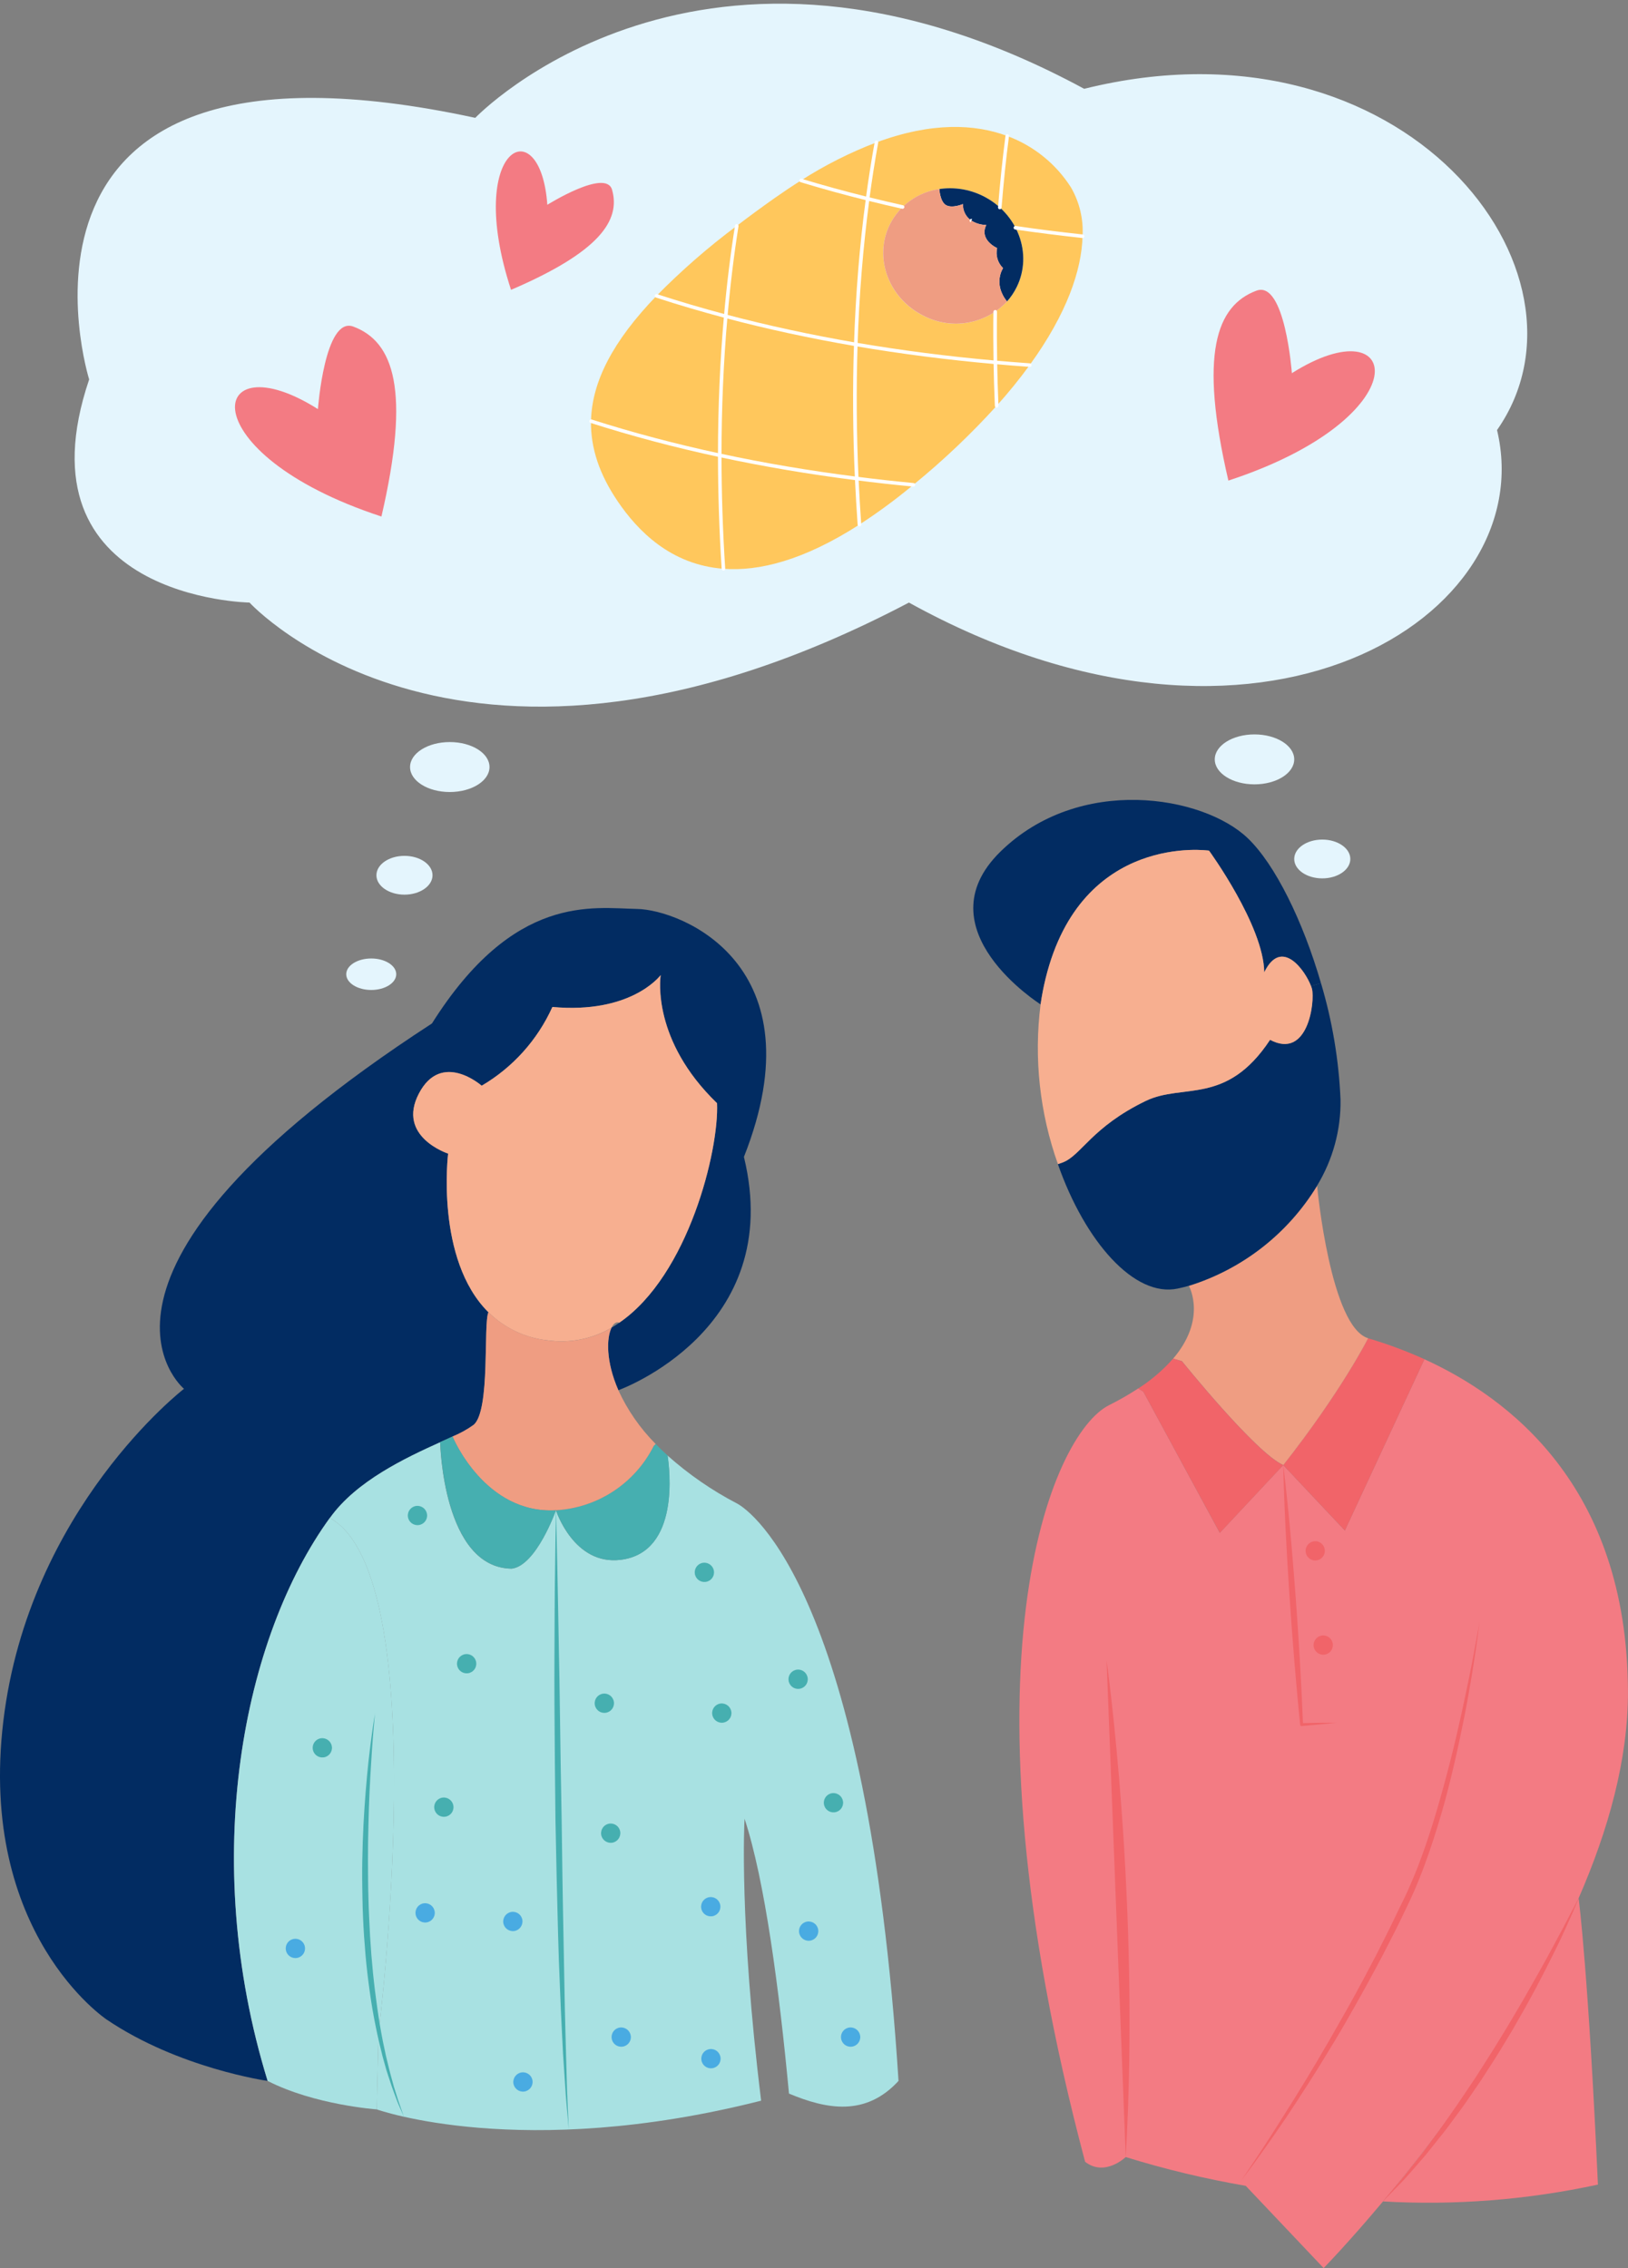 <?xml version="1.0" encoding="utf-8"?>
<!-- Generator: Adobe Illustrator 26.3.1, SVG Export Plug-In . SVG Version: 6.00 Build 0)  -->
<svg version="1.1" xmlns="http://www.w3.org/2000/svg" xmlns:xlink="http://www.w3.org/1999/xlink" x="0px" y="0px"
	 viewBox="0 0 312.26 434.93" style="enable-background:new 0 0 312.26 434.93;" xml:space="preserve">
<rect x="0" y="0" width="312.26" height="434.93" fill="#808080" stroke="none"/>
<style type="text/css">
	.st0{display:none;}
	.st1{display:inline;fill:#7F3F97;}
	.st2{display:inline;}
	.st3{opacity:0.403;fill:none;stroke:#FFFFFF;stroke-width:5;stroke-miterlimit:10;enable-background:new    ;}
	.st4{opacity:0.401;fill:#F9FCFC;enable-background:new    ;}
	.st5{fill:#85BEC4;}
	.st6{clip-path:url(#SVGID_00000149370822037490635660000001576430173242129854_);}
	.st7{fill:#E5F4EF;}
	.st8{clip-path:url(#SVGID_00000180346879761650536700000012420165580531097011_);}
	.st9{fill:#106390;}
	.st10{clip-path:url(#SVGID_00000183216678452803946460000000236715606521903009_);}
	.st11{fill:#82B5C1;}
	.st12{clip-path:url(#SVGID_00000078013722014436368100000018405734958518755231_);}
	.st13{clip-path:url(#SVGID_00000027581581900547379930000013583862620660220573_);}
	.st14{fill:#46AFB0;}
	.st15{fill:#FFFFFF;}
	.st16{fill:none;stroke:#0B2D4E;stroke-width:5;stroke-miterlimit:10;}
	.st17{fill:#0B2D4E;}
	.st18{fill:#AB694F;}
	.st19{fill:#794837;}
	.st20{fill:#F16469;}
	.st21{fill:#061F33;}
	.st22{fill:#F37B83;}
	.st23{clip-path:url(#SVGID_00000119801021417536978730000004261539172166058115_);}
	.st24{fill:none;stroke:#F16469;stroke-width:5;stroke-miterlimit:10;}
	.st25{fill:#73B8D4;}
	.st26{display:inline;opacity:0.4;}
	.st27{fill:none;}
	.st28{fill:#E4F5FD;}
	.st29{fill:#A8E1E2;}
	.st30{fill:#022C62;}
	.st31{fill:#F7AF90;}
	.st32{fill:#EF9D82;}
	.st33{fill:#49ABE2;}
	.st34{fill:#FFC75C;}
</style>
<g id="Layer_2" class="st0">
	<rect x="-1.51" y="0.48" class="st1" width="589.1" height="608.11"/>
</g>
<g id="Layer_1" class="st0">
	<g id="Group_7" transform="translate(0 0)" class="st2">
		<path id="Path_60" class="st3" d="M193.06,476.51c-17.1-6.13-35.83-4.37-54-4.62s-46.5-3.22-53.34-23.38
			c-7.24-21.34,3.25-43.47,3.34-65.03c0.16-5.92-0.73-11.81-2.63-17.42c-9.52-25.94-41.4-32.22-52.57-58.07
			c-8.34-19.31-4.04-42.37,6.93-60.32c9.53-15.59,23.49-27.85,38.27-38.33c13.45-9.54,23.74-24.96,29.01-40.63
			c9.85-29.27,3.8-61.27,14.84-89.82c9.89-25.57,28.83-47.22,52.48-58.67c41.27-19.97,90.05-2.2,119.48,31.96
			c15.78,18.32,38.46,28.96,61.55,30.85c44.85,3.67,91.56-20.7,133.11,6.81c21.17,14.02,36.14,38.88,40.8,65.12
			c2.63,14.78,2.33,31.22-3.38,45.17c-5.61,13.73-15.29,24.93-23.61,36.79c-13.82,19.71-21.39,46.05-8.46,68.25
			c5.65,9.7,13.82,17.64,21.56,25.78c19.82,20.83,27.16,51.48,20.34,79.25c-7.75,31.52-32.3,52.21-64.29,56.17
			c-23.67,2.93-49.87-0.9-71.33,11.61"/>
		<path id="Path_61" class="st4" d="M55.75,228.41C42.68,247,32.59,272.29,39.59,295.64c6.98,23.27,29.3,37.63,39.05,59.73
			c5.51,12.5,5.66,26.23,5.87,39.65c0.27,17.56-3.16,36.2,8.71,51.04c7.02,8.78,17.61,13.96,28.32,17.37
			c21.51,6.84,44.04,10.05,63.15,22.98c31.39,21.23,69.93,28.65,107.34,26.36c18.99-1.22,37.77-4.67,55.95-10.28
			c21.11-6.44,39.88-17.85,61.13-23.96c36.84-10.59,87.21-10.73,108.77-48.01c14.52-25.1,19.54-56.11,8.25-83.45
			c-5.37-13-15.62-22.93-21.45-35.69c-8.06-17.63-10.24-37.74-4.85-56.48c0.22-0.77,0.46-1.54,0.7-2.3
			c5.63-17.52,16.96-32.57,21.65-50.4c9.67-36.81-11.7-75.73-39.8-99.39c-11.68-9.83-24.72-18.01-38.93-22.68
			c-39.19-12.87-82.74,2.02-122.05-10.42c-30.16-9.55-54.92-34.36-85.65-41.54c-23.61-5.51-49.13,0.37-69.19,14.79
			s-34.62,36.97-41.25,61.81c-6.15,23.02-5.96,48.3-16.86,69.21c-9.33,17.89-26.62,27.54-40.66,40.52
			C63.29,218.7,59.26,223.36,55.75,228.41"/>
	</g>
	<g id="Group_9" transform="translate(0 0)" class="st2">
		<path id="Path_62" class="st5" d="M493.41,446.26l21.74,0.48c29.35-31.33,53.23-66.66,68.44-79.73
			c-4.51,0.71-55.54,10.31-87.05,20.67l-2.91,15.53l-3.51-13.3c-3.29,1.21-6.26,2.42-8.8,3.62c-36.34,17.21-78.95,48.86-79.55,93.31
			c-0.25,18.66,20.1,16.95,33.14,14.18c26.46-5.62,51.38-24.82,73.49-47.23L493.41,446.26z"/>
	</g>
	<g id="Group_12" transform="translate(432.204 403.779)" class="st2">
		<g>
			<defs>
				<path id="SVGID_1_" d="M64.33-16.11L61.42-0.58l-3.51-13.3c-3.29,1.21-6.26,2.42-8.8,3.62C12.77,6.96-29.84,38.61-30.44,83.05
					c-0.25,18.66,20.1,16.95,33.14,14.18C29.16,91.61,54.08,72.42,76.19,50l-14.97-7.52l21.74,0.48
					c29.35-31.33,53.23-66.66,68.44-79.73C146.88-36.07,95.84-26.47,64.33-16.11"/>
			</defs>
			<clipPath id="SVGID_00000047756081014817928380000017491789359801814202_">
				<use xlink:href="#SVGID_1_"  style="overflow:visible;"/>
			</clipPath>
			<g id="Group_11" style="clip-path:url(#SVGID_00000047756081014817928380000017491789359801814202_);">
				<path id="Path_63" class="st7" d="M109.77-7.17c-3.75,0.07-7.5-0.1-11.22-0.5l0.18-1.23c9.53,1.39,43.54-0.68,43.88-0.7
					l0.08,1.25C141.65-8.3,123.19-7.17,109.77-7.17"/>
				<path id="Path_64" class="st7" d="M-33.45,106.25l-1-0.75c21.42-28.58,49.16-56,82.47-81.52c28.61-21.91,60.72-38.9,91.78-55.33
					c4.6-2.43,9.35-4.94,14.03-7.44l0.59,1.1c-4.68,2.5-9.43,5.01-14.03,7.44c-31.01,16.4-63.08,33.36-91.6,55.21
					C15.57,50.41-12.09,77.76-33.45,106.25"/>
				<path id="Path_65" class="st7" d="M73.94,7.12l-1.23-0.21c2.77-16.37,14.03-47.3,14.14-47.61l1.17,0.43
					C87.91-39.96,76.69-9.13,73.94,7.12"/>
				<path id="Path_66" class="st7" d="M39.38,31.06c0.1-18.66,1.97-37.27,5.57-55.59l1.22,0.26c-3.59,18.22-5.45,36.74-5.55,55.32
					L39.38,31.06z"/>
				<path id="Path_67" class="st7" d="M116.4,30.97c-18.38,0-51.27-6.07-63.66-9.27l0.31-1.21c14.13,3.66,55.07,11.06,70.22,8.82
					l0.18,1.23C121.12,30.86,118.76,31,116.4,30.97"/>
				<path id="Path_68" class="st7" d="M68.72,66.44c-16.02,0-33.62-3.82-57.35-10.25l0.33-1.2c30.58,8.3,50.91,12.22,70.75,9.19
					l0.19,1.23C78.03,66.11,73.38,66.46,68.72,66.44"/>
				<path id="Path_69" class="st7" d="M3.47,62.7c-0.06-3.07-0.17-6.26-0.28-9.64C2.57,34.14,1.8,10.59,8.71-7.32l1.17,0.45
					C3.06,10.8,3.83,34.21,4.44,53.03c0.11,3.38,0.22,6.58,0.28,9.65L3.47,62.7z"/>
			</g>
		</g>
		<g>
			<defs>
				<path id="SVGID_00000058586803557240208190000012368178991902112686_" d="M64.33-16.11L61.42-0.58l-3.51-13.3
					c-3.29,1.21-6.26,2.42-8.8,3.62C12.77,6.96-29.84,38.61-30.44,83.05c-0.25,18.66,20.1,16.95,33.14,14.18
					C29.16,91.61,54.08,72.42,76.19,50l-14.97-7.52l21.74,0.48c29.35-31.33,53.23-66.66,68.44-79.73
					C146.88-36.07,95.84-26.47,64.33-16.11"/>
			</defs>
			<clipPath id="SVGID_00000133521776934020925840000011119315134251290543_">
				<use xlink:href="#SVGID_00000058586803557240208190000012368178991902112686_"  style="overflow:visible;"/>
			</clipPath>
			<g id="Group_38" style="clip-path:url(#SVGID_00000133521776934020925840000011119315134251290543_);">
				<path id="Path_162" class="st7" d="M109.77-7.17c-3.75,0.07-7.5-0.1-11.22-0.5l0.18-1.23c9.53,1.39,43.54-0.68,43.88-0.7
					l0.08,1.25C141.65-8.3,123.19-7.17,109.77-7.17"/>
				<path id="Path_163" class="st7" d="M-33.45,106.25l-1-0.75c21.42-28.58,49.16-56,82.47-81.52
					c28.61-21.91,60.72-38.9,91.78-55.33c4.6-2.43,9.35-4.94,14.03-7.44l0.59,1.1c-4.68,2.5-9.43,5.01-14.03,7.44
					c-31.01,16.4-63.08,33.36-91.6,55.21C15.57,50.41-12.09,77.76-33.45,106.25"/>
				<path id="Path_164" class="st7" d="M73.94,7.12l-1.23-0.21c2.77-16.37,14.03-47.3,14.14-47.61l1.17,0.43
					C87.91-39.96,76.69-9.13,73.94,7.12"/>
				<path id="Path_165" class="st7" d="M39.38,31.06c0.1-18.66,1.97-37.27,5.57-55.59l1.22,0.26c-3.59,18.22-5.45,36.74-5.55,55.32
					L39.38,31.06z"/>
				<path id="Path_166" class="st7" d="M116.4,30.97c-18.38,0-51.27-6.07-63.66-9.27l0.31-1.21c14.13,3.66,55.07,11.06,70.22,8.82
					l0.18,1.23C121.12,30.86,118.76,31,116.4,30.97"/>
				<path id="Path_167" class="st7" d="M68.72,66.44c-16.02,0-33.62-3.82-57.35-10.25l0.33-1.2c30.58,8.3,50.91,12.22,70.75,9.19
					l0.19,1.23C78.03,66.11,73.38,66.46,68.72,66.44"/>
				<path id="Path_168" class="st7" d="M3.47,62.7c-0.06-3.07-0.17-6.26-0.28-9.64C2.57,34.14,1.8,10.59,8.71-7.32l1.17,0.45
					C3.06,10.8,3.83,34.21,4.44,53.03c0.11,3.38,0.22,6.58,0.28,9.65L3.47,62.7z"/>
			</g>
		</g>
	</g>
	<g id="Group_13" transform="translate(0 0)" class="st2">
		<path id="Path_71" class="st9" d="M398.67,482.91c-11.95,3.42-31.17,9.3-41.94,0.02c-3.44-2.97-5.55-7.18-7.24-11.4
			c-4.34-10.85-6.5-22.44-6.36-34.13c0.04-3.53,0.34-7.19,2.07-10.26s5.28-5.38,8.73-4.64s5.99,2.98,8.76-0.71
			c4.95-6.6,4.41-16.99,6.05-24.7c1.19-5.6,4.77-16.58,11.99-16.77c4.92-0.13,7.89,6.9,13,5.57c1.82-0.47,3.07-2.15,3.82-3.87
			c4.55-10.44,5.41-27.86,17.12-33.21c2.49-1.14,5.58-1.33,7.84,0.2c2.38,1.61,3.36,4.71,5.67,6.41c2.73,2.02,6.71,1.52,9.6-0.26
			s4.97-4.6,7.02-7.31c5.11-6.76,10.72-13.46,18.19-17.47c12.04-6.45,30.14-2.79,26.45,14.36c-1.44,6.68-7.6,11.15-13.48,14.62
			c-5.44,3.21-22.23,12.48-12.23,19.5c1.92,1.34,4.15,2.29,5.75,4.01c3.21,3.46,2.78,9.23,0.05,13.08s-7.2,6.09-11.69,7.56
			s-9.18,2.32-13.52,4.18c-3.21,1.38-6.62,4.26-5.8,7.66c0.85,3.53,5.47,4.48,7.82,7.26c2.64,3.13,1.77,8.12-0.84,11.28
			s-6.49,4.93-10.23,6.59l-11.14,4.95c-3.98,1.77-8.56,4.36-8.8,8.7c-0.15,2.65,1.45,5.05,2.14,7.6c1.37,5.07-1.02,10.61-4.86,14.2
			S403.72,481.46,398.67,482.91"/>
	</g>
	<g id="Group_16" transform="translate(373.577 364.153)" class="st2">
		<g>
			<defs>
				<path id="SVGID_00000020396758577997676300000010930736568020884118_" d="M89.44-33.79c-7.47,4-13.08,10.7-18.19,17.47
					c-2.05,2.71-4.12,5.53-7.02,7.31s-6.87,2.28-9.6,0.26c-2.31-1.7-3.29-4.8-5.67-6.41c-2.27-1.53-5.36-1.33-7.84-0.2
					C29.4-10,28.54,7.41,23.99,17.86c-0.75,1.72-2,3.4-3.82,3.87c-2.75,0.72-4.89-0.99-7.04-2.7c-1.84-1.46-3.7-2.93-5.97-2.87
					c-7.23,0.19-10.8,11.17-11.99,16.77c-1.64,7.71-1.1,18.1-6.05,24.7c-2.76,3.69-5.31,1.44-8.76,0.71s-7,1.57-8.73,4.64
					c-1.73,3.07-2.03,6.73-2.07,10.26c-0.14,11.68,2.02,23.28,6.36,34.13c1.69,4.22,3.8,8.43,7.24,11.4
					c10.77,9.28,29.99,3.4,41.94-0.02c5.05-1.45,10.13-3.4,13.97-6.99s6.23-9.12,4.86-14.2c-0.69-2.56-2.29-4.96-2.14-7.6
					c0.24-4.35,4.82-6.94,8.8-8.7l11.14-4.95c3.74-1.66,7.63-3.43,10.23-6.59s3.48-8.15,0.84-11.28c-2.34-2.78-6.96-3.73-7.82-7.26
					c-0.82-3.39,2.59-6.28,5.8-7.66c4.34-1.86,9.03-2.71,13.52-4.18s8.96-3.71,11.69-7.56s3.17-9.62-0.05-13.08
					c-1.59-1.72-3.83-2.66-5.75-4.01C80.18,7.67,96.97-1.6,102.41-4.81c5.88-3.47,12.05-7.94,13.48-14.62
					c2.56-11.94-5.43-17.34-14.59-17.34C97.17-36.75,93.1-35.73,89.44-33.79"/>
			</defs>
			<clipPath id="SVGID_00000155868078873540012510000000287582379626440618_">
				<use xlink:href="#SVGID_00000020396758577997676300000010930736568020884118_"  style="overflow:visible;"/>
			</clipPath>
			<g id="Group_15" style="clip-path:url(#SVGID_00000155868078873540012510000000287582379626440618_);">
				<path id="Path_72" class="st11" d="M-27.73,141l-1.21-0.72c10.53-17.71,21.61-35.41,32.93-52.63
					c7.27-11.06,15.39-21.46,23.24-31.52c3.26-4.17,6.62-8.49,9.91-12.82c4.6-6.06,9.35-12.33,14.26-18.35
					c21.09-25.84,46.24-48.51,70.56-70.43l0.94,1.04C98.61-22.54,73.5,0.09,52.48,25.85c-4.89,5.99-9.64,12.25-14.23,18.31
					c-3.29,4.34-6.66,8.66-9.92,12.84C20.5,67.03,12.4,77.41,5.16,88.42C-6.14,105.62-17.21,123.31-27.73,141"/>
				<path id="Path_73" class="st11" d="M14.43,74.01l-0.15-0.56C8.8,52.53,5.32,10.65,7.75-5.17l1.39,0.21
					c-2.39,15.54,0.99,56.51,6.36,77.48c6.84-0.54,71.3-6.07,90.06-22.4l0.92,1.06C86.4,68.66,17.92,73.76,15.01,73.97L14.43,74.01z
					"/>
				<path id="Path_74" class="st11" d="M42.51,37.32v-0.84c0-0.53,0.32-52.93,7.34-75.66l1.34,0.41
					c-6.47,20.96-7.2,67.56-7.27,74.41c7.11-1.28,57.63-10.56,72.41-18.24l0.65,1.25c-16.02,8.33-71.3,18.11-73.64,18.53
					L42.51,37.32z"/>
				<path id="Path_75" class="st11" d="M-3.79,104.66c-1.16-0.21-1.82-0.34-1.87-0.35l-0.25-0.05l-0.16-0.2
					c-14.52-18.55-18.72-39.64-21.52-57.95l1.39-0.21c2.76,18.07,6.9,38.86,21.08,57.09c3.46,0.68,41.36,7.8,66.67,0.36l0.4,1.35
					C38.49,111.59,4.5,106.16-3.79,104.66"/>
			</g>
		</g>
	</g>
	<g id="Group_17" transform="translate(0 0)" class="st2">
		<path id="Path_77" class="st5" d="M376.78,389.58l-1.2-0.33c8.63-31.82,26.74-69.11,36.77-88.5
			c14.22-27.49,29.64-52.91,38.37-63.27l0.95,0.8c-8.68,10.29-24.04,35.62-38.21,63.04C403.46,320.67,385.38,357.87,376.78,389.58"
			/>
		<path id="Path_78" class="st5" d="M458.25,223.31c1.49-3.04,3.44-5.83,5.76-8.28c1.48-1.41,4.75-3.47,6.82-1.99
			c6.17,4.39-9.52,17.31-12.14,19.22c-3.15,2.29-9.06,7.39-9.06,7.39S455.33,228.57,458.25,223.31"/>
		<path id="Path_79" class="st5" d="M455.24,243.85c2.35-1.17,4.87-1.98,7.47-2.4c1.58-0.17,4.57,0.1,5.15,1.99
			c1.74,5.62-14.04,6.21-16.56,6.15c-3.03-0.07-9.08,0.29-9.08,0.29S450.96,245.72,455.24,243.85"/>
		<path id="Path_80" class="st5" d="M438.55,236c-0.74-2.52-1.1-5.14-1.06-7.77c0.1-1.58,0.89-4.48,2.86-4.73
			c5.83-0.74,3.67,14.91,3.17,17.38c-0.6,2.97-1.29,8.99-1.29,8.99S439.65,240.55,438.55,236"/>
		<path id="Path_81" class="st5" d="M445.55,258.3c2.29-1.3,4.76-2.24,7.32-2.8c1.56-0.26,4.56-0.15,5.25,1.7
			c2.05,5.51-13.68,6.96-16.2,7.04c-3.03,0.09-9.05,0.79-9.05,0.79S441.38,260.4,445.55,258.3"/>
		<path id="Path_82" class="st5" d="M428.46,251.38c-0.88-2.48-1.38-5.07-1.49-7.7c0.02-1.59,0.65-4.52,2.59-4.88
			c5.79-1.05,4.47,14.68,4.11,17.18c-0.44,3-0.8,9.05-0.8,9.05S429.8,255.86,428.46,251.38"/>
		<path id="Path_83" class="st5" d="M436.65,275.85c2.61-1.53,5.43-2.66,8.38-3.35c1.8-0.32,5.25-0.25,6.07,1.87
			c2.45,6.31-15.62,8.25-18.52,8.38c-3.48,0.16-10.4,1.06-10.4,1.06S431.88,278.34,436.65,275.85"/>
		<path id="Path_84" class="st5" d="M416.86,268.18c-1.06-2.84-1.68-5.81-1.84-8.84c-0.01-1.82,0.67-5.21,2.9-5.66
			c6.64-1.31,5.4,16.82,5.03,19.7c-0.45,3.46-0.77,10.43-0.77,10.43S418.48,273.31,416.86,268.18"/>
		<path id="Path_85" class="st5" d="M425.97,294.6c2.54-1.64,5.32-2.89,8.23-3.7c1.78-0.4,5.23-0.47,6.15,1.61
			c2.71,6.2-15.26,8.9-18.15,9.15c-3.47,0.31-10.35,1.5-10.35,1.5S421.31,297.29,425.97,294.6"/>
		<path id="Path_86" class="st5" d="M405.88,287.77c-1.17-2.79-1.92-5.74-2.21-8.75c-0.08-1.82,0.44-5.24,2.66-5.77
			c6.58-1.59,6.1,16.58,5.85,19.47c-0.3,3.47-0.33,10.45-0.33,10.45S407.72,292.83,405.88,287.77"/>
		<path id="Path_87" class="st5" d="M416,315.99c2.92-1.89,5.89-3.81,9.23-4.74c2.02-0.56,5.98-0.86,7.16,1.49
			c3.49,6.96-17,11.13-20.3,11.6c-3.97,0.56-11.79,2.34-11.79,2.34S410.81,319.36,416,315.99"/>
		<path id="Path_88" class="st5" d="M392.51,309.34c-1.35-3.2-2.72-6.46-3.06-9.92c-0.2-2.09,0.2-6.04,2.71-6.79
			c7.46-2.22,8,18.68,7.88,22.01c-0.14,4.01,0.25,12.02,0.25,12.02S394.93,315.04,392.51,309.34"/>
		<path id="Path_89" class="st5" d="M404.86,338.03c2.76-2.11,5.58-4.25,8.84-5.44c1.97-0.72,5.9-1.32,7.25,0.93
			c4.01,6.67-16.09,12.41-19.35,13.13c-3.92,0.86-11.58,3.24-11.58,3.24S399.94,341.79,404.86,338.03"/>
		<path id="Path_90" class="st5" d="M380.93,333.22c-1.6-3.08-3.21-6.23-3.82-9.65c-0.36-2.07-0.27-6.04,2.18-6.98
			c7.27-2.79,9.42,18.01,9.56,21.34c0.17,4.01,1.18,11.97,1.18,11.97S383.77,338.71,380.93,333.22"/>
		<path id="Path_91" class="st5" d="M177.63,377.32l-23.46-11.37c-14.19-49.47-20.36-100.22-29.44-122.49
			c4.42,3.22,53.63,41.35,81.59,69.64l-5.38,18.16l11.01-12.27c2.85,3.09,5.36,6.01,7.41,8.68c29.37,38.23,57.53,95.3,33.88,143.05
			c-9.93,20.05-30.72,7.1-43.11-2.98c-25.16-20.47-41.26-54.57-52.6-90.57L177.63,377.32z"/>
	</g>
	<g id="Group_20" transform="translate(155.178 280.23)" class="st2">
		<g>
			<defs>
				<path id="SVGID_00000080920621336908218300000002924682487610755518_" d="M-1.01,85.71l23.46,11.37L2.36,96.93
					c11.34,36,27.44,70.1,52.6,90.57c12.39,10.08,33.18,23.03,43.11,2.98c23.65-47.75-4.51-104.82-33.88-143.05
					c-2.05-2.67-4.56-5.59-7.41-8.68L45.77,51.02l5.38-18.16C23.18,4.58-26.03-33.55-30.45-36.77
					C-21.37-14.51-15.2,36.24-1.01,85.71"/>
			</defs>
			<clipPath id="SVGID_00000143582899845789090190000018302459303168549251_">
				<use xlink:href="#SVGID_00000080920621336908218300000002924682487610755518_"  style="overflow:visible;"/>
			</clipPath>
			<g id="Group_19" style="clip-path:url(#SVGID_00000143582899845789090190000018302459303168549251_);">
				<path id="Path_92" class="st7" d="M10.02,23.16C-1.05,19.39-35.25-0.84-36.7-1.7l0.76-1.28c0.35,0.21,35.52,21.01,46.44,24.73
					L10.02,23.16z"/>
				<path id="Path_93" class="st7" d="M88.6,216.87C81.39,174.8,66.82,130.5,45.28,85.19C26.79,46.28,1.84,10.65-22.29-23.8
					c-3.58-5.11-7.27-10.39-10.9-15.61l1.22-0.85c3.63,5.22,7.32,10.5,10.9,15.6C3.1,9.85,28.08,45.53,46.63,84.55
					c21.6,45.43,36.21,89.87,43.45,132.07L88.6,216.87z"/>
				<path id="Path_94" class="st7" d="M29.62,52.85L28.2,52.4C34.15,33.55,39.03-5.47,39.08-5.86l1.48,0.18
					C40.51-5.29,35.61,33.87,29.62,52.85"/>
				<path id="Path_95" class="st7" d="M51.99,96.83l-1.32-0.69c0.15-0.29,15.31-29.28,24.32-62.06l1.44,0.4
					C67.37,67.42,52.14,96.54,51.99,96.83"/>
				<path id="Path_96" class="st7" d="M42.84,79.54C25.68,75.7-22.35,61.12-37.45,50.33l0.87-1.21
					c14.94,10.68,62.67,25.15,79.75,28.97L42.84,79.54z"/>
				<path id="Path_97" class="st7" d="M68.14,138.95c-37.37-7.91-61.36-14.89-81.08-29.11l0.87-1.21
					c19.51,14.07,43.35,21,80.52,28.86L68.14,138.95z"/>
				<path id="Path_98" class="st7" d="M73,150.22l-1.31-0.71c1.75-3.25,3.61-6.6,5.57-10.15c10.94-19.74,24.56-44.3,26.95-66.88
					l1.48,0.16c-2.42,22.88-16.12,47.59-27.13,67.44C76.6,143.64,74.74,146.98,73,150.22"/>
			</g>
		</g>
	</g>
	<g id="Group_21" transform="translate(0 0)" class="st2">
		<path id="Path_100" class="st9" d="M118.28,497.84c11.03,0.62,28.85,1.95,36.38-8.21c2.4-3.25,3.4-7.31,4.04-11.3
			c1.63-10.26,1.24-20.74-1.18-30.84c-0.73-3.05-1.7-6.17-3.81-8.49s-5.63-3.63-8.48-2.31s-4.61,3.76-7.73,1.1
			c-5.58-4.76-7.15-13.87-10.09-20.23c-2.13-4.62-7.38-13.44-13.69-12.2c-4.29,0.85-5.49,7.53-10.19,7.38
			c-1.68-0.21-3.18-1.17-4.07-2.61c-5.99-8.17-10.15-23.1-21.36-25.44c-2.4-0.62-4.95,0.02-6.76,1.71
			c-1.75,1.86-1.99,4.74-3.66,6.67c-1.98,2.29-5.52,2.63-8.38,1.65s-5.21-3.02-7.52-4.97c-5.76-4.86-11.94-9.57-19.2-11.58
			c-11.71-3.24-26.68,3.49-20.13,17.64c2.55,5.51,8.78,8.18,14.56,10.03c5.35,1.72,21.73,6.47,14.43,14.51
			c-1.4,1.54-3.15,2.8-4.2,4.6c-2.11,3.63-0.6,8.55,2.52,11.35s7.44,3.87,11.62,4.26s8.42,0.21,12.55,0.98
			c3.05,0.56,6.58,2.4,6.53,5.5c-0.05,3.23-3.87,4.96-5.36,7.83c-1.68,3.23,0.06,7.39,2.94,9.62s6.59,3,10.16,3.71l10.63,2.11
			c3.8,0.75,8.27,2.1,9.34,5.82c0.65,2.27-0.27,4.66-0.37,7.02c-0.19,4.67,2.96,9,6.99,11.36s8.82,3.06,13.48,3.33"/>
	</g>
	<g id="Group_24" transform="translate(41.303 414.139)" class="st2">
		<g>
			<defs>
				<path id="SVGID_00000075874160775408676320000007630765057055587519_" d="M-28.85-18.34c2.55,5.51,8.78,8.18,14.56,10.03
					C-8.94-6.59,7.44-1.84,0.14,6.21c-1.4,1.54-3.15,2.8-4.2,4.6c-2.11,3.63-0.6,8.55,2.52,11.35s7.44,3.87,11.62,4.26
					s8.42,0.21,12.55,0.98c3.05,0.56,6.58,2.4,6.53,5.5c-0.05,3.23-3.87,4.96-5.36,7.83c-1.68,3.23,0.06,7.39,2.94,9.62
					s6.59,3,10.16,3.71l10.63,2.11c3.8,0.75,8.27,2.1,9.34,5.82c0.65,2.27-0.27,4.66-0.37,7.02c-0.19,4.67,2.96,9,6.99,11.36
					s8.82,3.06,13.48,3.33c11.03,0.62,28.85,1.95,36.38-8.21c2.4-3.25,3.4-7.31,4.04-11.3c1.64-10.26,1.24-20.74-1.18-30.84
					c-0.73-3.05-1.7-6.17-3.81-8.49s-5.63-3.63-8.48-2.31s-4.61,3.76-7.73,1.1c-5.58-4.76-7.15-13.87-10.09-20.23
					c-2.13-4.62-7.38-13.44-13.69-12.2c-4.3,0.85-5.49,7.53-10.19,7.38c-1.68-0.21-3.18-1.17-4.07-2.61
					c-5.99-8.17-10.15-23.1-21.36-25.44c-2.4-0.62-4.95,0.02-6.76,1.71c-1.75,1.86-1.99,4.74-3.66,6.67
					c-1.98,2.29-5.52,2.63-8.38,1.65s-5.21-3.02-7.52-4.97c-5.76-4.86-11.94-9.57-19.2-11.58c-1.95-0.53-3.96-0.8-5.99-0.8
					c-10.1,0-19.61,6.64-14.14,18.44"/>
			</defs>
			<clipPath id="SVGID_00000085950872909166353930000008983209657370762423_">
				<use xlink:href="#SVGID_00000075874160775408676320000007630765057055587519_"  style="overflow:visible;"/>
			</clipPath>
			<g id="Group_23" style="clip-path:url(#SVGID_00000085950872909166353930000008983209657370762423_);">
				<path id="Path_101" class="st11" d="M127.14,92.64c-12.59-13.28-25.65-26.45-38.83-39.15c-8.44-8.13-17.49-15.55-26.25-22.72
					c-3.65-2.98-7.41-6.07-11.12-9.19c-5.18-4.36-10.52-8.86-15.93-13.09C11.73-9.72-14.48-24.42-39.82-38.64l0.61-1.09
					c25.39,14.24,51.64,28.96,75,47.24c5.42,4.24,10.78,8.75,15.95,13.11c3.71,3.12,7.47,6.2,11.11,9.18
					C71.63,37,80.71,44.43,89.18,52.59c13.19,12.71,26.27,25.9,38.87,39.19L127.14,92.64z"/>
				<path id="Path_102" class="st11" d="M28.8,46.67c-14.03,0-27.7-1.34-35.63-5.61l0.59-1.1c19.46,10.48,76.45,2.64,82.49,1.77
					c0.54-19.23-4.56-55.42-9.67-68.43l1.16-0.46c5.21,13.24,10.4,50.24,9.74,69.46l-0.02,0.52l-0.51,0.08
					C75.36,43.13,51.6,46.67,28.8,46.67"/>
				<path id="Path_103" class="st11" d="M12.96,17.29c-13.7,0-28.13-0.52-35.28-2.4l0.32-1.21c14.32,3.76,59.95,1.91,66.37,1.63
					c-1.4-5.93-11.17-46.2-20.89-63.11l1.08-0.62C35.1-30.08,45.65,15.3,45.76,15.76l0.17,0.73l-0.75,0.04
					C44.04,16.58,29.01,17.29,12.96,17.29"/>
				<path id="Path_104" class="st11" d="M46.03,78.84c-1.27,0-2.53-0.04-3.76-0.12l0.08-1.25c23.4,1.49,54.88-12.11,57.75-13.38
					c8.72-18.59,8.24-37.43,7.09-53.64l1.24-0.09c1.16,16.43,1.65,35.54-7.31,54.47l-0.1,0.21l-0.21,0.09
					C100.5,65.29,70.26,78.84,46.03,78.84"/>
			</g>
		</g>
	</g>
	<g id="Group_26" transform="translate(0 124.464)" class="st2">
		<g id="Group_34">
			<path id="Path_106" class="st5" d="M213,401.37c-14.69-40.04-42.25-86.11-57.37-110c-21.42-33.86-44.13-64.89-56.51-77.22
				l1.14-1.15c12.46,12.41,35.26,43.55,56.74,77.5c15.15,23.95,42.78,70.13,57.52,110.31L213,401.37z"/>
			<path id="Path_107" class="st5" d="M88.92,195.51c-2.45-3.63-4.96-7.33-8.39-10.06c-2.07-1.65-6.53-3.95-9.05-1.8
				c-7.48,6.36,14.26,21.31,17.86,23.48c4.34,2.61,12.55,8.53,12.55,8.53S93.29,201.98,88.92,195.51"/>
			<path id="Path_108" class="st5" d="M95.12,221.73c-3.23-1.09-6.52-2.19-9.93-2.26c-2.06-0.05-5.89,0.64-6.44,3.15
				c-1.62,7.46,18.86,6.44,22.11,6.08c3.91-0.43,11.77-0.64,11.77-0.64S100.87,223.67,95.12,221.73"/>
			<path id="Path_109" class="st5" d="M115.82,209.71c0.51-3.37,1.02-6.8,0.5-10.17c-0.31-2.03-1.66-5.69-4.23-5.79
				c-7.63-0.3-3.06,19.69-2.14,22.83c1.11,3.77,2.68,11.48,2.68,11.48S114.92,215.71,115.82,209.71"/>
			<path id="Path_110" class="st5" d="M109.28,239.33c-3.17-1.26-6.39-2.54-9.79-2.8c-2.05-0.16-5.92,0.32-6.6,2.8
				c-2.03,7.36,18.48,7.47,21.74,7.28c3.93-0.22,11.79,0,11.79,0S114.92,241.58,109.28,239.33"/>
			<path id="Path_111" class="st5" d="M130.61,228.46c0.69-3.34,1.39-6.73,1.05-10.12c-0.2-2.05-1.34-5.77-3.9-6.01
				c-7.6-0.71-4.13,19.49-3.39,22.68c0.9,3.83,2.05,11.61,2.05,11.61S129.38,234.4,130.61,228.46"/>
			<path id="Path_112" class="st5" d="M122.77,261.02c-3.62-1.51-7.31-3.03-11.21-3.39c-2.36-0.22-6.82,0.26-7.64,3.1
				c-2.46,8.44,21.13,8.91,24.9,8.75c4.52-0.19,13.57,0.2,13.57,0.2S129.23,263.7,122.77,261.02"/>
			<path id="Path_113" class="st5" d="M147.5,248.88c0.85-3.83,1.71-7.73,1.39-11.63c-0.2-2.36-1.45-6.67-4.39-6.99
				c-8.73-0.95-5.09,22.36-4.28,26.04c0.97,4.42,2.16,13.4,2.16,13.4S145.98,255.69,147.5,248.88"/>
			<path id="Path_114" class="st5" d="M138.69,284.07c-3.55-1.66-7.18-3.34-11.06-3.86c-2.35-0.32-6.82-0.02-7.77,2.78
				c-2.81,8.32,20.74,9.79,24.5,9.79c4.53,0.01,13.55,0.77,13.55,0.77S145.02,287.03,138.69,284.07"/>
			<path id="Path_115" class="st5" d="M163.91,272.98c1.01-3.79,2.04-7.65,1.87-11.56c-0.1-2.37-1.16-6.72-4.09-7.17
				c-8.69-1.32-6.03,22.13-5.37,25.83c0.78,4.46,1.6,13.48,1.6,13.48S162.1,279.73,163.91,272.98"/>
			<path id="Path_116" class="st5" d="M153.99,310.61c-3.98-2.12-8.04-4.26-12.47-5.09c-2.68-0.5-7.84-0.44-9.09,2.73
				c-3.72,9.39,23.24,12.48,27.56,12.71c5.2,0.28,15.52,1.7,15.52,1.7S161.09,314.38,153.99,310.61"/>
			<path id="Path_117" class="st5" d="M183.62,299.37c1.39-4.29,2.8-8.66,2.84-13.17c0.03-2.72-0.94-7.79-4.27-8.47
				c-9.9-2.03-8.24,25.06-7.72,29.35c0.63,5.17,1.03,15.57,1.03,15.57S181.14,307.01,183.62,299.37"/>
			<path id="Path_118" class="st5" d="M170.89,337.86c-3.81-2.42-7.69-4.87-12.04-6.04c-2.63-0.71-7.78-1.04-9.27,2.02
				c-4.44,9.08,22.21,14.24,26.5,14.8c5.16,0.68,15.34,2.89,15.34,2.89S177.67,342.17,170.89,337.86"/>
			<path id="Path_119" class="st5" d="M201.29,328.94c1.72-4.17,3.46-8.42,3.85-12.91c0.24-2.71-0.33-7.84-3.6-8.78
				c-9.71-2.79-10.15,24.35-9.96,28.67c0.23,5.2-0.17,15.61-0.17,15.61S198.24,336.37,201.29,328.94"/>
			<path id="Path_120" class="st9" d="M58.41,225.4c0.7,4.56,5.24,10.29,8.67,9.85c1.92-0.4,3.41-1.93,3.77-3.86
				c0.31-1.9,0.1-3.85-0.61-5.64c-1.28-3.82-7.05-8.88-11-4.31C58.39,222.58,58.09,224.02,58.41,225.4"/>
			<path id="Path_121" class="st5" d="M476.18,173.53c3.9-2.46,7.34-8.92,5.56-11.88c-1.14-1.6-3.13-2.36-5.05-1.91
				c-1.87,0.48-3.57,1.45-4.93,2.82c-2.99,2.7-5.32,10.01,0.45,11.8C473.6,174.67,475.05,174.37,476.18,173.53"/>
			<path id="Path_122" class="st5" d="M108,158.03c0.55,3.57,4.1,8.06,6.78,7.71c1.51-0.31,2.67-1.51,2.95-3.02
				c0.24-1.49,0.08-3.01-0.48-4.42c-1-2.99-5.52-6.95-8.61-3.37C107.99,155.82,107.75,156.95,108,158.03"/>
			<path id="Path_123" class="st5" d="M531.52,208.74c3.44-1.09,7.32-5.3,6.56-7.9c-0.54-1.44-1.91-2.41-3.44-2.44
				c-1.51-0.01-2.99,0.39-4.29,1.16c-2.8,1.45-6.01,6.53-2,9.02C529.33,209.09,530.49,209.15,531.52,208.74"/>
			<path id="Path_124" class="st5" d="M37.84,207.73c0.38,2.47,2.84,5.58,4.7,5.34c1.05-0.22,1.85-1.05,2.04-2.1
				c0.17-1.03,0.05-2.09-0.33-3.06c-0.69-2.07-3.82-4.82-5.97-2.34C37.83,206.2,37.66,206.98,37.84,207.73"/>
			<path id="Path_125" class="st9" d="M503.33,234.59c2.28-1.03,4.61-4.25,3.87-5.97c-0.49-0.95-1.51-1.5-2.57-1.4
				c-1.04,0.12-2.03,0.51-2.86,1.15c-1.81,1.23-3.6,4.99-0.63,6.38C501.85,235.02,502.65,234.96,503.33,234.59"/>
			<path id="Path_126" class="st9" d="M494.18,150.59c1.63-1.9,2.38-5.8,0.98-7.05c-0.85-0.65-2-0.72-2.92-0.18
				c-0.89,0.55-1.62,1.32-2.1,2.25c-1.12,1.88-1.16,6.04,2.12,6.05C493.03,151.6,493.73,151.21,494.18,150.59"/>
			<path id="Path_127" class="st9" d="M9.49,302.92c2.26,1.07,6.22,0.76,7.06-0.92c0.4-0.99,0.16-2.12-0.6-2.87
				c-0.76-0.72-1.7-1.21-2.73-1.43c-2.11-0.58-6.13,0.48-5.27,3.65C8.2,302.07,8.77,302.65,9.49,302.92"/>
			<path id="Path_128" class="st5" d="M539.56,176.07c1.69-1.85,2.57-5.72,1.21-7.02c-0.83-0.68-1.98-0.79-2.92-0.28
				c-0.91,0.52-1.66,1.27-2.18,2.18c-1.18,1.84-1.35,6,1.92,6.11C538.37,177.04,539.09,176.68,539.56,176.07"/>
			<path id="Path_129" class="st14" d="M78.71,369.03c2.54,1.31,5.32,2.1,8.17,2.33c11.09,0.45,18.99-12.93,30.08-12.84
				c8.55,0.06,15.53,8.24,24.08,8.05c11.12-0.25,14.45-11.46,21.53-17.68c7.19-6.32,17.92-15.2,28.11-13.88
				c10.57,1.37,18.07,12.54,28.7,13.28c7.59,0.53,14.42-4.49,19.74-9.94s10.14-11.75,16.99-15.08c6.74-3.22,14.59-3.18,21.3,0.13
				c6.33,3.18,10.92,8.94,16.31,13.55s12.72,8.23,19.41,5.9c4.81-1.68,8.09-6.01,11.72-9.59c6.66-6.58,15.66-11.2,25.01-11
				c14.2,0.31,24.02,10.54,33.84,19.41c7.27,6.57,14.87,19.9,25.86,19.93c12.51,0.03,20.2-17.39,32.68-16.51
				c11.55,0.81,17.29,16.81,28.8,18.1c13.38,1.51,25.62-17.85,37.09-10.77c6.24,3.85,7.63,14.08,14.8,15.61
				c7.24,1.55,12.66-7.43,19.99-8.46c5.88-0.83,11.39,3.92,13.5,9.48c16.08,42.43-67.45,46.55-90.09,46.55s-43.35-2.95-59.2-7.82
				c-24.56,16.55-73.63,27.85-130.18,27.85c-56.8,0-106.07-11.4-130.52-28.07c-15.94,5.01-36.92,8.05-59.92,8.05
				c-18.72,0-37.77-1.77-55.84-6.84c-10.4-2.92-32.54-7.96-32.12-22.32c0.24-8.22,7.42-14.95,15.32-17.14
				c4.16-1.15,8.52-1.31,12.76-0.48c8.44,1.67,17.72,7.07,24.82,2.21c2.76-1.89,4.51-5.06,7.42-6.71
				C65.16,360.76,71.77,365.8,78.71,369.03"/>
			<path id="Path_157" class="st15" d="M593.53,473.42L593.53,473.42z"/>
			<path id="Path_130" class="st16" d="M372.54,194.2c16.59-1.49,34.5-6.25,46.39-18.63s14.09-32.89,5.4-47.67
				c-1.25-2.13-2.72-4.12-4.39-5.94c-7.28-7.92-18.61-12.14-23.57-21.68c-3.22-6.18-3.42-14.99,1.25-20.45
				c2.97-3.48,5.2-7.29,4.32-12c-1.28-6.92-7.03-13.14-13.09-16.37c-8.89-4.73-19.49-5.76-29.4-6.07
				c-6.71-0.21-13.49-1.44-16.22-8.39c-1.47-3.75-1.64-7.83-2.23-11.77c-1.24-8.4-2.67-16.78-4.73-25.03
				c-2.37-9.5-9.52-18.23-17.14-24.21c-1.09-0.86-2.22-1.67-3.38-2.44c-19.39-12.87-53.21-14.86-71.77,0.55
				c-6.36,5.23-10.37,12.77-11.14,20.96c-0.49,5.48-1.84,6.78-6.95,8.92c-9.28,3.88-19.93,7.02-26.86,14.76
				c-5.32,6.2-7.47,14.52-5.81,22.52c1.98,10.08,9.56,14.27,15.42,21.85c5.99,7.74,2.88,18.49-2.51,25.86
				c-4.15,5.68-10.39,10.13-12.4,16.87c-1.85,6.2,0.41,12.95,3.88,18.41c1.41,2.21,3.01,4.3,4.28,6.59
				c3.88,7.11,4.37,15.59,1.33,23.1"/>
			<path id="Path_131" class="st17" d="M384.99,191.34c-15.32,7.12-34.5,8.37-49.81,0.49c-15.05-7.74-28.6-13.08-46.02-11.1
				c-15.57,1.77-27.66,11.43-42.59,14.66c-11.84,2.56-24.51-1.5-33.99-9.04c-9.25-7.37-16.07-19.29-13.45-30.83
				c1.37-6.04,5.13-11.27,6.99-17.18c4.3-13.62-11.06-20.12-8.74-34.25c1.97-12.01,14.04-21.6,12.69-33.7
				c-0.99-8.86-8.51-15.08-11.71-23.05c-3.23-8.05-3.57-17.37,0.01-25.35c2.69-5.93,7.22-10.83,12.93-13.96
				c5.07-2.76,10.97-3.36,14.62-8.37c6.5-8.93,8.32-18.11,17.75-25.08c7.98-5.9,19.12-7.29,28.92-7.33
				c21.76-0.08,43.79,9.31,57.67,26.29c4.92,6.02,8.65,12.3,9.49,19.93c0.91,8.34,1.71,16.74,7.51,23.35
				c4.86,5.55,12.09,8.38,19.19,10.42s14.47,3.53,20.87,7.2s11.84,10.13,11.84,17.5c0,6.18-3.73,11.9-3.71,18.08
				c0.04,11.23,11.53,18.3,19.01,26.68c10.54,12.14,13.63,29.05,8.07,44.13c-6.48,16.91-20.72,21.94-35.41,29.47
				C386.4,190.67,385.7,191.01,384.99,191.34"/>
			<path id="Path_132" class="st18" d="M255.16,179.43c2.14-8.13,2.92-16.97,0.56-24.86c-2.12-7.41-6.76-13.86-13.12-18.22
				c-3.23-2.13-9.99-0.48-13.57,0.4c-4.29,1.06-8.58,2.95-11.33,6.45c-2.79,3.31-5.18,6.94-7.11,10.82
				c-9.22,19.83-18.48,39.73-27.33,59.79c-5.54,12.58-11.93,24.82-16.52,37.8c-3.39,9.59-6.9,20-6.88,30.27
				c0.02,6.95,2.18,15.33,8.46,19.18c6.62,4.05,14.99,2.44,21.61-0.77c18.94-9.17,27.4-34.03,36.22-51.88
				c9.94-20.11,18.85-40.72,26.69-61.75C253.71,184.35,254.5,181.92,255.16,179.43"/>
			<path id="Path_133" class="st19" d="M205.66,273.8c0.68,0.41,1.39,0.75,2.14,1c1.83,0.28,1.75-1.01,2.2-2.56
				c1.51-5.16,2.58-10.44,3.21-15.79c0.59-4.87,2.03-9.55,2.8-14.39c0.69-4.31,0.77-8.84-0.82-12.91c-0.92-2.36-2.75-4.72-5.28-4.9
				c-1.84-0.01-3.58,0.84-4.7,2.31c-1.09,1.45-1.99,3.04-2.67,4.72c-4.01,8.6-9.94,16.17-17.32,22.14
				c-7.16,5.71-16.22,8.11-23.34,13.72c-1.27,4.82-1.94,9.77-2.01,14.75c0.02,6.95,2.18,15.33,8.46,19.18
				c1.17,0.71,2.43,1.27,3.74,1.66c0.3-0.08,0.6-0.2,0.88-0.35c2.02-1.12,3.31-3.92,4.77-5.68c1.71-2.07,3.55-4.03,5.5-5.88
				c4.24-4.01,8.8-7.61,12.54-12.17c1.01-1.39,2.2-2.64,3.54-3.71C201.13,273.58,203.48,273.16,205.66,273.8"/>
			<path id="Path_134" class="st20" d="M209.64,193.11c0.37-0.68,0.73-1.36,1.09-2.04c5.13-9.76,9.11-20.07,13.16-30.31
				c2.03-5.12,4.08-10.24,6.32-15.28c1.11-2.52,2.27-5.01,3.5-7.48c0.38-0.76,2.44-6.3,3.2-6.46l-16.45,3.41
				c-3.93,0.95-7.94,1.52-11.98,1.7c3.54,4.63,4.91,10.56,3.78,16.28c-0.58,3-1.79,5.85-2.36,8.85c-0.45,2.86-0.61,5.75-0.49,8.64
				C209.49,177.98,209.56,185.54,209.64,193.11"/>
			<path id="Path_135" class="st21" d="M343.12,117.26c2.71,13.49,1.18,24.18-10.17,32.87c-9.04,6.92-20.6,10.55-31.47,12.55
				c-18.23,3.35-39.37,1.87-55.1-8.82c-2.85-1.94-5.69-4.42-6.41-7.8c-0.65-3.07,0.59-6.25,0.24-9.37
				c-0.58-5.26-5.32-8.94-7.91-13.55c-3.42-6.09-2.94-13.58-1.83-20.47s2.76-13.95,1.34-20.79c-1.84-8.88-8.45-15.83-14-23
				s-10.45-16.18-8.07-24.93c1.8-5.98,6.5-10.64,12.49-12.41c6.13-1.68,12.86,4.56,17.48,7.85c6.22,4.43,12.93,8.13,20.01,11.03
				c9.77,3.99,20.19,6.43,29.55,11.3c5.67,2.95,11.92,7.23,15.29,12.82c3.8,6.3,0.05,13.57,6.81,18.85c4.36,3.4,10.3,3.85,15.3,6.23
				C337.38,94.69,340.98,106.61,343.12,117.26"/>
			<path id="Path_136" class="st22" d="M175.62,314.12c-14.05,48.83-7.18,103.79,9.71,151.02c5.59,15.64,48.17,11.64,61.35,12.42
				c38.22,2.29,76.53,2.65,114.79,1.09c32.51-1.33-2.43-115.09-6.95-131.19c-8.53-30.37-14.99-61.37-11.89-93.19
				c2.24-22.96,7.85-45.52,13.15-67.92l0.16-0.69c3.74-15.84,5.68-32.04-2.8-42.83c-5.19-6.61-14.95-10.06-22.53-13.13
				c-6.29-2.54-12.69-4.8-18.96-7.39c-6.17-2.56-12.17-5.64-18.58-7.6c-2.07-0.67-4.19-1.18-6.34-1.52
				c-8.12-1.14-15.72,2.28-22.71,5.98c-9.15,4.85-19.53,7.38-28.42,12.65c-9.62,5.7-12.57,16.83-16.54,26.52
				c-4.03,9.84-7.7,19.82-11,29.93c-2.98,9.16-6.35,18.76-5.67,28.54c0.63,9.14,5.83,15.35,7.91,23.8
				c2.22,9.01-4.54,17.47-10.27,24.78C188.83,279.92,180.53,296.46,175.62,314.12"/>
		</g>
	</g>
	<g id="Group_28" transform="translate(198.515 274.218)" class="st2">
		<g>
			<defs>
				<path id="SVGID_00000039821328270921752940000010753491094577435322_" d="M65.51-30.57c-9.15,4.86-19.53,7.38-28.42,12.65
					C27.47-12.22,24.52-1.09,20.55,8.6c-4.03,9.84-7.7,19.82-11,29.93C6.57,47.69,3.2,57.29,3.88,67.07
					c0.63,9.14,5.83,15.35,7.91,23.8c2.22,9.01-4.54,17.47-10.27,24.78c-11.21,14.5-19.5,31.04-24.41,48.7
					c-11.97,41.6-8.76,87.64,2.9,129.56h196.42c-2.07-35.25-17.52-85.87-20.43-96.21c-8.53-30.37-14.99-61.37-11.89-93.19
					c2.24-22.96,7.85-45.52,13.15-67.92l0.16-0.69c3.74-15.84,5.68-32.04-2.8-42.83c-5.19-6.61-14.95-10.06-22.53-13.13
					c-6.29-2.54-12.69-4.8-18.96-7.39c-6.17-2.56-12.17-5.64-18.58-7.6c-2.07-0.67-4.19-1.18-6.34-1.52
					c-1.07-0.15-2.14-0.22-3.22-0.22C78.08-36.78,71.57-33.79,65.51-30.57"/>
			</defs>
			<clipPath id="SVGID_00000174592384905140213340000000163071816881400705_">
				<use xlink:href="#SVGID_00000039821328270921752940000010753491094577435322_"  style="overflow:visible;"/>
			</clipPath>
			<g id="Group_27" style="clip-path:url(#SVGID_00000174592384905140213340000000163071816881400705_);">
				<path id="Path_137" class="st18" d="M115.36-6.26c4.39-4.31,7.55-9.7,9.18-15.63c0.68-2.6,0.98-5.53-0.36-7.86
					c-1.2-2.07-3.46-3.26-5.64-4.24C99.18-42.7,73.45-41.56,54.1-32.7c-2.37,0.91-4.48,2.4-6.13,4.33
					c-1.51,2.31-2.24,5.03-2.09,7.78c0.01,9.48,6.13,18.14,13.79,23.42c10.18,7.02,22.64,7.4,34.13,3.73
					C101.9,4.07,109.29-0.33,115.36-6.26"/>
				<path id="Path_138" class="st20" d="M162.55,132.58c0.48,0.18,0.96,0.35,1.44,0.54c-0.65-0.24,0.48-23,0.48-24.59
					c-0.03-4.84,3.04-15.42-0.42-19.46c-4.25-4.96-14.71,1.41-20.93,2.72c-18.62,3.92-37.89,3.63-56.38-0.86
					c-6.71-1.64-13.33-3.84-20.21-4.5c-9.71-0.93-19.42,1.27-29.14,2.14c-11.71,1.04-23.51,0.14-34.92-2.67
					C1.6,87.79-5.7,110-5.23,110.2C47.17,131.99,109.33,113.15,162.55,132.58"/>
				<path id="Path_139" class="st24" d="M39.77-25.18c-1.57,10.21,3.31,22.25,9.9,30.04c8.07,9.54,21.47,12.98,33.64,12.51
					c28.34-1.09,45.96-26.43,54.86-50.21c0.49-1.31,0.96-2.62,1.42-3.94"/>
			</g>
		</g>
	</g>
	<g id="Group_29" transform="translate(0 0)" class="st2">
		<path id="Path_141" class="st20" d="M373.82,294.5c-0.51-1.52-1.08-3.02-1.6-4.53c-1.44-4.21-2.2-8.61-2.27-13.06
			c-0.17-2.96-0.66-5.89-1.46-8.74c-0.38-1.54-0.81-5.33-2.76-5.72c-0.74-0.15-2.25,0.66-2.97,0.87c-5.49,1.56-9.85,5.62-13.98,9.55
			c-1.14,0.78-1.56,2.26-1.01,3.52c0.34,1.48,0.68,2.96,1.01,4.44c1.96,8.72,3.76,17.47,5.63,26.2c0.93,4.36,1.88,8.71,2.88,13.05
			c0.48,2.11,0.97,4.23,1.49,6.33c0.46,1.88,1.33,1.85,3,0.88c10.81-6.27,16.1-20.18,12.28-32.06
			C373.98,294.99,373.9,294.74,373.82,294.5"/>
		<path id="Path_142" class="st25" d="M249.29,116.24c5.04-3.47,10.86-5.66,16.94-6.37c6.07-0.76,12.22-0.66,18.26,0.3
			c12.24,1.91,23.49,7.83,32,16.84c4.22,4.52,7.56,9.79,9.85,15.53c2.12,5.79,3.37,11.85,3.73,18.01
			c0.52,6.09,0.66,12.17,1.43,18.13c0.35,2.94,1.1,5.83,2.23,8.57c1.06,2.68,2.94,4.97,5.37,6.52c2.55,1.39,5.42,2.09,8.33,2.01
			c2.96,0.07,6.03-0.21,9.12-0.09c6.12,0.24,12.4,1.09,18,4.05c6.06,2.81,9.31,9.48,7.78,15.98c-0.62,3.15-2.11,5.89-3.07,8.68
			c-0.96,2.81-1.45,5.75-1.44,8.72c0.01,5.97,2.09,11.75,4.73,17.16c2.6,5.46,5.62,10.8,7.63,16.6c1.02,2.9,1.68,5.91,1.96,8.97
			c0.25,3.06,0,6.15-0.73,9.13c-1.46,5.97-4.66,11.36-9.2,15.5c9.08-8.54,11.93-21.81,7.18-33.33c-2.07-5.67-5.12-10.94-7.82-16.41
			c-2.73-5.42-4.99-11.36-5.08-17.63c-0.05-3.12,0.42-6.23,1.4-9.2c0.99-2.95,2.44-5.65,2.97-8.5c1.38-5.84-1.58-11.84-7.05-14.3
			c-5.21-2.75-11.34-3.59-17.29-3.78c-2.98-0.1-6,0.18-9.11,0.13c-3.2,0.09-6.38-0.68-9.19-2.22c-2.73-1.75-4.84-4.31-6.03-7.33
			c-1.18-2.89-1.96-5.93-2.31-9.03c-0.76-6.1-0.87-12.19-1.36-18.22c-0.32-6.01-1.51-11.93-3.55-17.59
			c-2.21-5.58-5.41-10.72-9.43-15.17c-8.23-8.92-19.19-14.87-31.16-16.9c-5.96-1.09-12.04-1.33-18.07-0.71
			C260.23,110.87,254.39,112.91,249.29,116.24"/>
		<path id="Path_143" class="st18" d="M397.11,376.59c-7.52-24.35-15.97-48.42-25.55-72.04c-5.32-13.11-11.44-38.97-28.01-41.9
			c-6.51-1.15-13.24,2.3-17.31,7.5c-12.52,15.98-6.6,37.35-1,54.68c7.43,22.98,18.97,44.09,27.11,66.65
			c4.45,12.33,12.47,26.3,27.18,27.44c3.45,0.19,6.9-0.51,10.01-2.03c3.95-1.82,7.91-4.13,10.22-7.82
			c4.34-6.92,1.86-16.78-0.21-24.19C398.78,382.11,397.97,379.34,397.11,376.59"/>
		<path id="Path_144" class="st18" d="M390.82,421.23c9.79-9.94,16.34-21.84,1.22-29.62c-14.47-7.44-27.23-2.51-37.73,8.38
			c-3.74,3.88-8.1,7.06-12.34,10.36c-4.41,3.44-8.53,7.19-12.7,10.92l-27,24.13c-4.11,3.67-8.4,7.35-11.77,11.74
			c-2.74,3.57-5.18,8.44-3.7,13.02c1.52,4.69,6.18,6.81,10.86,6.34c3.35-0.34,6.48-1.75,9.56-3.12
			c20.07-8.92,39.82-17.51,57.81-30.31C374.26,436.57,382.88,429.26,390.82,421.23"/>
		<path id="Path_145" class="st18" d="M291.9,269.27c5.76-2.01,10.5-5.91,12.28-12.11c1.61-5.63-0.93-11.96-1.38-17.63
			c-0.43-5.44-0.49-10.91-0.16-16.36c0.3-5.04,0.74-10.28,0.03-15.3c-0.4-2.87-1.85-2.38-4.51-3.52s-5.65-1.15-8.55-1.14
			c-5.93,0.02-21.38-0.45-25.04,5.21c-1.68,2.6-1.81,5.88-1.89,8.97c-0.1,3.74-0.7,8.58-1.27,13.8c-0.25,2.32-0.1,4.64-0.42,6.94
			c-0.47,2.56-1.16,5.08-2.05,7.53c-2.98,9.36-0.19,18.26,9.1,22.54C275.59,271.46,284.08,271.84,291.9,269.27"/>
		<path id="Path_146" class="st19" d="M302.64,207.86c-0.4-2.87-1.85-2.38-4.51-3.52s-5.65-1.15-8.55-1.14
			c-5.93,0.02-21.38-0.45-25.04,5.21c-1.68,2.6-1.81,5.88-1.89,8.97c-0.1,3.74-0.7,8.58-1.27,13.8c-0.25,2.32-0.1,4.64-0.42,6.94
			c-0.33,1.96-0.82,3.89-1.48,5.76c5.78,2.37,12.18,2.8,18.23,1.24c10.8-2.9,18.98-10.22,24.81-19.74c0.03-0.74,0.05-1.48,0.09-2.22
			C302.91,218.13,303.35,212.89,302.64,207.86"/>
		<path id="Path_147" class="st18" d="M307.03,167.88c-1.2-7.9-3.6-15.58-7.11-22.76c-14.04-27.45-51.29-28.87-69.74-4.65
			c-20.57,27.02-2.51,80.95,26.12,96.36c7.81,4.13,17.07,4.47,25.16,0.94C305.49,227.06,311.4,194.47,307.03,167.88"/>
		<path id="Path_148" class="st19" d="M299.91,145.12c-14.05-27.45-51.29-28.87-69.74-4.65c-4.07,5.53-6.77,11.95-7.87,18.72
			c0.63,0.71,1.31,1.37,2.03,1.99c3.53,2.98,8.01,4.59,12.45,5.85c12.99,3.68,26.56,4.89,40.06,5.27c0.99,0.03,1.99,0.05,2.99,0.09
			c3.71-0.01,7.39,0.6,10.89,1.82c9.74,3.84,7.74,15.99,15.07,20.02c0.6,0.33,1.26,0.56,1.94,0.68c1.01-9,0.77-18.09-0.71-27.03
			C305.82,159.98,303.42,152.31,299.91,145.12"/>
		<path id="Path_149" class="st17" d="M281.05,168.75c3.66,0.58,7.2,1.77,10.46,3.53c9,5.34,5.09,17.02,11.68,22.17
			c5.84,4.56,12.3-3.71,13.5-8.97c2.22-9.68,0.39-19.78-1.43-29.54c-1.02-5.44-2.06-10.97-4.49-15.94
			c-2.8-5.38-6.77-10.07-11.62-13.71c-13.71-10.78-32.43-14.55-49.37-10.75c-13.25,2.96-34.94,17.93-21.74,33.3
			c3.01,3.51,7.17,5.8,11.36,7.76c12.24,5.7,25.44,9.06,38.7,11.59C279.08,168.36,280.06,168.55,281.05,168.75"/>
		<path id="Path_150" class="st18" d="M302.39,169.35c10.15-7.84,16,7,15.31,14.96c-0.22,3.3-1.11,6.53-2.6,9.48
			c-2.09,3.92-8.72,10.93-13.69,7.79c-2.25-1.43-2.92-4.35-3.4-6.97C296.73,187.58,295.51,174.66,302.39,169.35"/>
		<path id="Path_151" class="st18" d="M311.79,460.69c-2.18-5.39-7.24-7.65-12.57-9.01c-0.64-0.2-1.32-0.27-1.99-0.22
			c-1.48,0.2-2.54,1.46-3.6,2.52c-3.07,3.06-8.14,6.08-12.57,4.6c-5.36-1.79-9.56-4.11-15.43-3.52c-4.22,0.43-8.34,1.57-12.56,1.93
			c-2.47,0.21-4.95,0.14-7.43,0.12c-1.32-0.01-2.9,0-3.35,1.53c-0.2,0.81-0.08,1.67,0.33,2.4c1.75,3.4,6.54,3.68,9.88,3.81
			c2.7,0.11,5.35-0.78,8.1-0.72c1.26,0.03,2.77,0.33,3.23,1.51c0.53,1.36-0.74,2.71-1.95,3.52c-2.66,1.63-5.48,2.99-8.42,4.05
			c-1.08,0.46-2.19,0.84-3.33,1.13c-6.05,1.37-12.52,0.24-18.7,0.92c-1.69,0.19-3.8,0.87-3.93,2.57c-0.11,1.52,1.55,2.57,3.05,2.82
			c-1.94,0.22-4.31,0.81-4.77,2.71c-0.2,1.46,0.58,2.87,1.93,3.47c1.32,0.56,2.75,0.81,4.18,0.75c6.31,0.33,12.64,0.21,18.94-0.38
			c-3.54,1.36-7.29,2.1-11.08,2.2c-2.21,0.06-4.5-0.1-6.57,0.7c-0.61,0.17-1.13,0.6-1.41,1.17c-0.21,0.77,0.12,1.59,0.8,2.01
			c0.67,0.39,1.43,0.62,2.21,0.66c4.57,0.45,9.17,0.56,13.76,0.33l-5.85,1.12c-0.87,0.11-1.71,0.38-2.48,0.8
			c-0.78,0.43-1.27,1.25-1.27,2.14c0.12,0.85,0.68,1.57,1.46,1.9c0.78,0.32,1.61,0.49,2.45,0.5c7.43,0.52,14.9-0.15,22.12-1.98
			c2.92-0.77,5.8-1.69,8.62-2.77c3.01-1.06,5.74-2.82,7.96-5.12c4.84-5.22,10.16-11.01,16.59-14.06l4.59-2.17
			c1.15-0.57,2.33-1.08,3.54-1.53c1.42-0.5,2.9-0.83,4.26-1.47C314.81,469.6,313.28,464.36,311.79,460.69"/>
		<path id="Path_152" class="st18" d="M174.31,429.47l0.13,0.01c1.53,0.07,4.08,0.03,4.08,0.03s0.92-2.52,1.42-4.25
			c0.71-2.2,1.61-4.32,2.7-6.36c4.13-8.25,10.94-20.87,21.41-22.17c1.09-0.14,2.3-0.37,3.37-0.44c1.3-0.08,2.24,0.76,3.48,0.8
			c1.85,0.06,1.61-1.21,1.89-2.8c1.02-5.97,1.46-12.02,1.31-18.07c0.04-0.34-0.08-0.68-0.31-0.93c-0.23-0.14-0.5-0.19-0.76-0.15
			c-7.53,0.27-14.98,1.76-22.03,4.41c-6.72,2.52-12.57,6.35-18.81,9.79c-5.18,2.85-10.39,6.52-12.18,12.45
			c-2.12,7.01-2.22,18.33,3.11,24.13C165.84,428.87,170.28,429.28,174.31,429.47"/>
		<path id="Path_153" class="st18" d="M211.75,399.77c-1.62-1.27-3.63-1.99-5.29-3.19c-1.2-0.86-3.53-1.81-4.36-3.04
			c-0.28-0.47-0.47-1-0.55-1.54c-0.78-2.87-1.01-5.86-0.69-8.81c1.67-10.51,12.37-7.23,19.79-8.83c2.16-0.47,4.28-1.08,6.5-1.46
			c4.94-0.84,9.88-2.02,14.88-1.1c4.13,0.64,8.2,1.61,12.18,2.9c1.45,0.51,2.86,1.1,4.24,1.78c0.26,0.09,0.48,0.28,0.61,0.54
			c0.15,0.45-0.32,0.85-0.75,1.06c-2.78,1.37-6.35,1.26-9.37,1.08l-10.93-0.65c2.04,2.72,4.74,4.87,7.85,6.25
			c3.04,1.48,6.27,2.54,9.37,3.89c4.25,1.85,8.24,4.25,11.86,7.14c1.55,1.23,3.12,2.73,3.36,4.7c0.06,0.31,0.01,0.63-0.15,0.9
			c-0.14,0.18-0.33,0.32-0.54,0.4c-1.81,0.72-3.84,0.67-5.61-0.15c-1.74-0.82-3.4-1.81-4.94-2.96c-4.01-2.67-8.38-4.75-12.98-6.2
			l8.9,5.18c3.49,1.89,6.8,4.1,9.89,6.6c1.83,1.57,3.55,3.5,3.94,5.88c0.06,0.25,0.04,0.51-0.07,0.75c-0.15,0.2-0.36,0.35-0.6,0.41
			c-2.25,0.81-4.69-0.33-6.77-1.5c-6.71-3.77-13.11-8.15-20.2-11.13l18.82,12.13c1.33,0.85,2.85,2.26,2.23,3.72
			c-0.24,0.5-0.64,0.89-1.14,1.12c-2.13,1.06-4.64-0.17-6.7-1.36c-6.55-3.8-13.28-7.58-20.68-9.18l8.33,7.99
			c0.73,0.6,1.31,1.36,1.7,2.21c0.38,0.89,0.12,1.92-0.65,2.52c-0.97,0.6-2.21,0.01-3.19-0.57c-9.54-5.65-19.54-10.64-28.28-17.48"
			/>
		<path id="Path_154" class="st22" d="M317.62,313.77c-1.23-3.61-2.13-7.32-2.69-11.09c-0.31-2.69,0.56-5.35,0.95-8.03
			c1.67-11.3,6.25-21.97,13.27-30.97c2-2.55,4.72-7.31,8.62-6.67c3.7,0.61,10.15,3.8,13.65,5.14c4.59,1.73,9.64,1.84,14.3,0.31
			c-1.86,2.68-4.1,5.09-6.65,7.13c-2.49,1.99-5.25,3.62-7.72,5.62c-7.06,5.71-10.03,14.13-11.95,22.7
			c-3.45,15.38-5.44,31.72-3.54,47.45c0.22,1.83,1.14,12.26,2.94,12.92c-1.23-0.58-2.26-1.5-2.98-2.65
			c-4.07-5.35-8.53-10.75-10.04-17.45C323.92,329.86,320.15,321.94,317.62,313.77"/>
	</g>
	<g id="Group_31" transform="translate(0 0)" class="st26">
		<path id="Path_155" class="st15" d="M522.65,43.18c0.35-2.11-2.44-6.36-5.48-6.29c-1.21,0.03-2.39,0.34-3.6,0.28
			c-3.22-0.16-4.89-2.66-6.13-4.74s-3.71-4.44-6.85-3.91c-4.52,0.76-6.79,6.72-11.93,2.24c-3.36-2.93-3.61-7.03-7.42-9.87
			c-2.98-2.18-6.78-2.93-10.36-2.03c-4.57,1.41-6.27,5.94-11.14,6.73c-5.39,0.87-9.27-3.23-10.99-6.19
			c-2.09-3.59-2.86-7.47-4.65-11.12c-1.66-3.38-4.98-7.91-10.95-7.81c-5.04,0.08-7.27,3.28-9.74,5.81
			c-3.22,3.3-9.91,15.14-17.42,13.71c-2.93-0.56-4.39-2.88-7.03-3.92c-4.24-1.67-9.66,0.63-12.21,3.52s-3.57,6.38-6.46,9.12
			c-0.79,0.79-1.76,1.38-2.83,1.7c-4.04,1.1-7.8-2.29-12.12-2.55c-2.79-0.1-5.49,0.97-7.47,2.94c-1.71,1.71-2.65,3.73-3.96,5.6
			c-0.36,0.58-0.85,1.06-1.44,1.4c-1.9,1.02-4.56,0.16-6.89-0.24c-5.74-0.99-12.26,1.65-13.88,5.61L522.65,43.18z"/>
		<path id="Path_156" class="st15" d="M97.6,132.5c0.18-1.08-1.25-3.27-2.82-3.23c-0.62,0.01-1.23,0.17-1.85,0.14
			c-1.65-0.08-2.51-1.37-3.15-2.44c-0.66-1.32-2.05-2.12-3.52-2.01c-2.32,0.39-3.49,3.45-6.13,1.15c-1.73-1.51-1.86-3.61-3.81-5.07
			c-1.53-1.12-3.48-1.5-5.33-1.04c-2.35,0.72-3.22,3.05-5.73,3.46c-2.77,0.45-4.76-1.66-5.65-3.18c-1.07-1.85-1.47-3.84-2.39-5.72
			c-0.85-1.74-2.56-4.07-5.63-4.02c-2.59,0.04-3.74,1.68-5.01,2.99c-1.65,1.7-5.1,7.78-8.95,7.05c-1.5-0.29-2.26-1.48-3.61-2.02
			c-2.18-0.86-4.96,0.32-6.28,1.81s-1.84,3.28-3.32,4.69c-0.4,0.41-0.9,0.71-1.46,0.87c-2.07,0.57-4.01-1.18-6.23-1.31
			c-1.43-0.05-2.82,0.5-3.84,1.51c-0.77,0.9-1.45,1.86-2.04,2.88c-0.18,0.3-0.44,0.54-0.74,0.72c-0.97,0.52-2.35,0.08-3.54-0.12
			c-2.95-0.51-6.3,0.85-7.13,2.88L97.6,132.5z"/>
	</g>
</g>
<g id="Layer_3">
	<rect x="-8.51" y="0.71" class="st27" width="331.12" height="434.22"/>
	<g id="Group_295">
		<path id="Path_821" class="st28" d="M17.1,72.76c0,0-22.22-70.98,74.06-50.16c0,0,43.3-45.31,116.79-5.57
			c61.53-15.26,100.27,35.3,79.19,65.44c8.55,35.83-45.58,70.22-112.8,33.08c-85.46,44.91-126.48,0-126.48,0S2.86,114.86,17.1,72.76
			"/>
	</g>
	<g id="Group_297">
		<path id="Path_822" class="st29" d="M142.81,348.76c-0.04,0.58-1.04,19.93,3.18,54.07c-45.96,11.65-73.73,1.67-73.73,1.67
			l0.34-14.62c0,0,11.02-87.6-9.35-98.8c5.04-7.1,14.55-11.54,21.1-14.51l0.08,0.19c0,0,0.53,23.9,13.71,24.05
			c4.73-0.58,8.49-11.2,8.49-11.2s3.41,10.64,12.44,9.5c11.41-1.44,9.34-17.58,8.96-20c4.05,3.61,8.52,6.7,13.33,9.2
			c2.82,1.5,25.02,17.42,30.98,110.73c-6.29,6.86-13.78,5.46-21.01,2.43C149.46,381.48,146.7,360.57,142.81,348.76"/>
		<path id="Path_823" class="st30" d="M126.73,186.99c-0.31,0.39-5.91,7.46-20.77,6.11c-2.85,6.32-7.59,11.59-13.57,15.1
			c0,0-7.69-6.81-12.04,1.49s5.6,11.53,5.6,11.53s-2.49,20.28,7.73,30.42c-1.01,2.19,0.41,18.8-2.82,21.58
			c-1.26,0.91-2.63,1.66-4.07,2.25c-0.75,0.34-1.55,0.71-2.43,1.1c-6.56,2.97-16.06,7.41-21.1,14.51
			c-16.58,22.84-25.12,65.13-11.93,107.96c0,0-17.04-2.4-30.89-11.78c0,0-24.69-16.43-19.8-57.23s34.65-63.71,34.65-63.71
			s-26.56-21.92,47.56-70.06c15.75-25.01,30.88-22.11,39.34-21.96s35.04,10.77,20.5,47.55c8.08,33.19-24.03,44.72-24.03,44.72
			l-0.05,0.02c-2.44-5.55-2.27-10.04-1.33-11.98c0.52-0.31,1.02-0.62,1.51-0.97c13.28-9.1,19.15-33.16,18.74-42.09
			C125.06,199.51,126.64,187.7,126.73,186.99"/>
		<path id="Path_824" class="st31" d="M93.68,251.64c-10.22-10.14-7.73-30.42-7.73-30.42s-9.94-3.24-5.6-11.53
			s12.04-1.49,12.04-1.49c5.97-3.51,10.71-8.78,13.56-15.1c14.87,1.35,20.46-5.72,20.77-6.11c-0.1,0.71-1.67,12.52,10.81,24.56
			c0.41,8.93-5.46,32.99-18.74,42.09c-0.54-0.24-1.1,0.12-1.51,0.97c-3.7,2.17-8.04,3.02-12.29,2.41
			C100.72,256.56,96.74,254.66,93.68,251.64"/>
		<path id="Path_825" class="st14" d="M106.64,289.61c8-0.47,15.15-5.18,18.75-12.34l0.37-0.37c0.71,0.73,1.47,1.48,2.29,2.21
			c0.38,2.43,2.45,18.56-8.96,20C110.05,300.25,106.64,289.61,106.64,289.61"/>
		<path id="Path_826" class="st32" d="M125.76,276.9l-0.37,0.37c-3.6,7.17-10.74,11.87-18.75,12.34
			c-13.61,0.78-19.75-13.94-19.75-13.94l-0.1-0.2c1.44-0.59,2.81-1.34,4.07-2.25c3.23-2.78,1.81-19.39,2.82-21.58
			c3.06,3.01,7.05,4.91,11.32,5.39c4.25,0.61,8.58-0.24,12.29-2.41c-0.95,1.94-1.11,6.43,1.32,11.98
			C120.36,270.42,122.78,273.9,125.76,276.9"/>
		<path id="Path_827" class="st14" d="M84.45,276.76l-0.08-0.19c0.88-0.39,1.68-0.76,2.43-1.1l0.09,0.2c0,0,6.14,14.72,19.75,13.94
			c0,0-3.75,10.62-8.49,11.2C84.98,300.65,84.45,276.76,84.45,276.76"/>
		<path id="Path_828" class="st29" d="M63.26,291.08c20.37,11.2,9.35,98.8,9.35,98.8l-0.34,14.62c0,0-11.9-0.83-20.94-5.46
			C38.14,356.22,46.68,313.93,63.26,291.08"/>
		<path id="Path_829" class="st14" d="M106.65,289.61l0.12,5.1c0.06,3.25,0.19,7.89,0.28,13.45c0.05,2.78,0.1,5.8,0.16,8.99
			s0.14,6.55,0.17,10.03c0.09,6.96,0.21,14.38,0.35,21.8c0.05,3.71,0.1,7.42,0.15,11.07s0.13,7.25,0.19,10.73s0.13,6.84,0.19,10.03
			c0.03,1.59,0.06,3.14,0.09,4.64s0.08,2.95,0.11,4.34c0.08,2.78,0.15,5.33,0.21,7.59s0.11,4.23,0.2,5.85
			c0.14,3.24,0.22,5.1,0.22,5.1s-0.16-1.85-0.45-5.09c-0.15-1.62-0.25-3.59-0.41-5.85c-0.07-1.13-0.15-2.33-0.24-3.6
			c-0.07-1.27-0.13-2.6-0.2-3.99c-0.07-1.39-0.14-2.84-0.21-4.34c-0.07-1.5-0.13-3.05-0.19-4.64c-0.14-3.19-0.27-6.55-0.35-10.03
			s-0.18-7.08-0.27-10.73c-0.08-3.65-0.15-7.37-0.23-11.08c-0.09-7.42-0.15-14.85-0.19-21.81c-0.03-3.48-0.01-6.85,0-10.04
			s0.03-6.21,0.04-8.99s0.04-5.34,0.08-7.6s0.06-4.23,0.08-5.86s0.06-2.9,0.07-3.77S106.64,289.6,106.65,289.61"/>
		<path id="Path_830" class="st14" d="M63.66,334.94c0.13,1.01-0.59,1.94-1.61,2.06s-1.94-0.59-2.06-1.61
			c-0.13-1.01,0.59-1.94,1.61-2.06C62.61,333.21,63.53,333.93,63.66,334.94L63.66,334.94"/>
		<path id="Path_831" class="st14" d="M86.97,346.32c0.13,1.01-0.59,1.94-1.61,2.06c-1.01,0.13-1.94-0.59-2.06-1.61
			c-0.13-1.01,0.59-1.94,1.61-2.06c0,0,0,0,0,0C85.92,344.59,86.84,345.31,86.97,346.32"/>
		<path id="Path_832" class="st14" d="M91.34,318.81c0.13,1.01-0.59,1.94-1.61,2.06s-1.94-0.59-2.06-1.61
			c-0.13-1.01,0.59-1.94,1.61-2.06C90.29,317.07,91.21,317.79,91.34,318.81"/>
		<path id="Path_833" class="st14" d="M136.94,301.29c0.13,1.01-0.59,1.94-1.61,2.06s-1.94-0.59-2.06-1.61
			c-0.13-1.01,0.59-1.94,1.61-2.06C135.89,299.56,136.81,300.28,136.94,301.29L136.94,301.29"/>
		<path id="Path_834" class="st14" d="M81.91,290.39c0.13,1.01-0.59,1.94-1.61,2.06c-1.01,0.13-1.94-0.59-2.06-1.61
			c-0.13-1.01,0.59-1.94,1.61-2.06l0,0C80.86,288.66,81.78,289.38,81.91,290.39L81.91,290.39"/>
		<path id="Path_835" class="st33" d="M58.49,373.41c0.13,1.01-0.59,1.94-1.61,2.06c-1.01,0.13-1.94-0.59-2.06-1.61
			c-0.13-1.01,0.59-1.94,1.61-2.06c0,0,0,0,0,0C57.44,371.67,58.37,372.39,58.49,373.41"/>
		<path id="Path_836" class="st33" d="M83.38,366.59c0.13,1.01-0.59,1.94-1.61,2.06c-1.01,0.13-1.94-0.59-2.06-1.61
			c-0.13-1.01,0.59-1.94,1.61-2.06c0,0,0,0,0,0C82.33,364.86,83.25,365.58,83.38,366.59"/>
		<path id="Path_837" class="st14" d="M118.97,351.31c0.12,1.01-0.6,1.94-1.61,2.06c-1.01,0.12-1.94-0.6-2.06-1.61
			c-0.12-1.01,0.6-1.94,1.61-2.06l0,0C117.92,349.57,118.85,350.29,118.97,351.31"/>
		<path id="Path_838" class="st14" d="M117.75,326.39c0.13,1.01-0.59,1.94-1.61,2.06c-1.01,0.13-1.94-0.59-2.06-1.61
			c-0.13-1.01,0.59-1.94,1.61-2.06c0,0,0,0,0,0C116.7,324.65,117.62,325.37,117.75,326.39"/>
		<path id="Path_839" class="st14" d="M140.28,328.28c0.13,1.01-0.59,1.94-1.61,2.06c-1.01,0.13-1.94-0.59-2.06-1.61
			c-0.13-1.01,0.59-1.94,1.61-2.06c0,0,0,0,0,0C139.23,326.55,140.15,327.27,140.28,328.28L140.28,328.28"/>
		<path id="Path_840" class="st33" d="M138.16,365.41c0.13,1.01-0.59,1.94-1.61,2.06s-1.94-0.59-2.06-1.61
			c-0.13-1.01,0.59-1.94,1.61-2.06C137.11,363.67,138.04,364.39,138.16,365.41L138.16,365.41"/>
		<path id="Path_841" class="st14" d="M154.92,321.79c0.13,1.01-0.59,1.94-1.61,2.06c-1.01,0.13-1.94-0.59-2.06-1.61
			c-0.13-1.01,0.59-1.94,1.61-2.06c0,0,0,0,0,0C153.87,320.05,154.79,320.77,154.92,321.79"/>
		<path id="Path_842" class="st33" d="M138.2,394.55c0.13,1.01-0.59,1.94-1.61,2.06c-1.01,0.13-1.94-0.59-2.06-1.61
			c-0.13-1.01,0.59-1.94,1.61-2.06c0,0,0,0,0,0C137.15,392.81,138.07,393.53,138.2,394.55"/>
		<path id="Path_843" class="st14" d="M161.7,345.47c0.13,1.01-0.59,1.94-1.61,2.06s-1.94-0.59-2.06-1.61
			c-0.13-1.01,0.59-1.94,1.61-2.06C160.65,343.74,161.57,344.46,161.7,345.47L161.7,345.47"/>
		<path id="Path_844" class="st33" d="M156.94,370.09c0.13,1.01-0.59,1.94-1.61,2.06c-1.01,0.13-1.94-0.59-2.06-1.61
			c-0.13-1.01,0.59-1.94,1.61-2.06l0,0C155.89,368.36,156.82,369.08,156.94,370.09"/>
		<path id="Path_845" class="st33" d="M164.99,390.41c0.13,1.01-0.59,1.94-1.61,2.06c-1.01,0.13-1.94-0.59-2.06-1.61
			c-0.13-1.01,0.59-1.94,1.61-2.06c0,0,0,0,0,0C163.94,388.68,164.86,389.4,164.99,390.41"/>
		<path id="Path_846" class="st33" d="M100.2,368.24c0.12,1.01-0.6,1.94-1.61,2.06c-1.01,0.12-1.94-0.6-2.06-1.61
			c-0.12-1.01,0.6-1.93,1.61-2.06C99.15,366.5,100.08,367.22,100.2,368.24C100.2,368.24,100.2,368.24,100.2,368.24"/>
		<path id="Path_847" class="st33" d="M120.99,390.41c0.13,1.01-0.59,1.94-1.61,2.06c-1.01,0.13-1.94-0.59-2.06-1.61
			c-0.13-1.01,0.59-1.94,1.61-2.06c0,0,0,0,0,0C119.94,388.68,120.86,389.4,120.99,390.41"/>
		<path id="Path_848" class="st33" d="M102.14,399.01c0.13,1.01-0.59,1.94-1.6,2.07c-1.01,0.13-1.94-0.59-2.07-1.6
			c-0.13-1.01,0.59-1.94,1.6-2.07c0,0,0.01,0,0.01,0C101.1,397.28,102.02,398,102.14,399.01"/>
		<path id="Path_849" class="st14" d="M71.94,328.51c0,0-0.03,0.3-0.09,0.88s-0.12,1.41-0.22,2.48c-0.19,2.13-0.39,5.19-0.6,8.85
			c-0.1,1.83-0.2,3.82-0.27,5.92s-0.11,4.32-0.16,6.61c-0.03,2.29-0.03,4.66,0,7.06c0.01,1.2,0.03,2.41,0.07,3.63
			c0.02,1.22,0.08,2.43,0.13,3.65s0.12,2.44,0.18,3.65c0.08,1.21,0.17,2.42,0.25,3.62c0.11,1.2,0.22,2.38,0.32,3.55
			c0.13,1.17,0.24,2.33,0.39,3.46c0.29,2.27,0.59,4.46,0.94,6.53c0.19,1.03,0.35,2.04,0.55,3.01s0.4,1.9,0.59,2.79l0.62,2.55
			c0.19,0.81,0.42,1.57,0.61,2.29l0.28,1.04l0.3,0.96l0.53,1.69c0.34,1.01,0.63,1.8,0.82,2.35l0.29,0.83l-0.35-0.81
			c-0.22-0.53-0.59-1.29-0.98-2.29l-0.62-1.67c-0.11-0.3-0.23-0.62-0.35-0.95c-0.11-0.33-0.22-0.68-0.34-1.03
			c-0.23-0.71-0.5-1.46-0.74-2.27l-0.71-2.55l-0.68-2.79c-0.24-0.97-0.43-1.98-0.65-3.01c-0.42-2.07-0.81-4.27-1.12-6.55
			c-0.17-1.14-0.3-2.3-0.45-3.48s-0.25-2.37-0.37-3.58c-0.09-1.21-0.18-2.42-0.28-3.64c-0.07-1.22-0.16-2.45-0.2-3.67
			s-0.1-2.45-0.11-3.68s-0.05-2.44-0.05-3.65c-0.02-2.42,0.04-4.8,0.11-7.1c0.15-4.6,0.48-8.88,0.81-12.55s0.75-6.7,1.04-8.83
			s0.53-3.33,0.53-3.33"/>
		<path id="Path_850" class="st22" d="M215.92,413.64c0,0-4,3.86-7.79,0.91c-25.38-95.57-6.41-139.56,4.57-145.08
			c1.94-0.97,3.82-2.04,5.63-3.23l0.97,0.63l14.66,27.07l12.17-13l11.82,12.55l15.26-32.84c15.73,7.16,38.94,24.06,39.04,63.75
			c0.04,13.01-3.78,26.6-9.47,39.62v0.01c-10.25,23.47-26.58,45.08-37.51,58.13h-0.01c-6.7,8-11.38,12.77-11.38,12.77l-14.94-15.77
			C231.16,417.82,223.47,415.98,215.92,413.64"/>
		<path id="Path_851" class="st22" d="M302.79,364.02c0.07,0.52,1.87,14.46,3.7,54.9c-13.53,2.93-27.39,4.02-41.21,3.23
			C276.2,409.11,292.54,387.5,302.79,364.02"/>
		<path id="Path_852" class="st20" d="M273.22,260.65l-15.26,32.85l-11.83-12.55c11.26-14.31,16.28-24.32,16.28-24.32
			C266.1,257.72,269.72,259.06,273.22,260.65"/>
		<path id="Path_853" class="st32" d="M262.42,256.62c0,0-5.02,10.01-16.27,24.32c-5.23-2.25-19.45-19.93-19.45-19.93l-1.68-0.48
			c6.39-7.48,3.2-13.62,3.01-13.95c10.26-3.19,19.01-10,24.6-19.18C252.68,228.06,255.24,254.47,262.42,256.62"/>
		<path id="Path_854" class="st30" d="M228.02,246.57c-0.7,0.2-1.4,0.37-2.1,0.52c-8.32,1.8-17.81-9-23.01-23.85l0.93-0.33
			c3.55-1.36,5.55-6.78,15.91-11.79c7.15-3.46,15.46,0.97,23.85-11.72c7.28,3.86,8.63-7.3,8.04-9.76c-0.04-0.19-0.1-0.38-0.18-0.56
			l1.91-0.56c2.17,7.26,3.43,14.77,3.75,22.35c0.09,5.82-1.48,11.54-4.51,16.51v0.01C247.02,236.57,238.27,243.39,228.02,246.57"/>
		<path id="Path_855" class="st30" d="M253.37,188.53l-1.91,0.56c-1.08-2.9-5.65-9.47-8.97-2.64c-0.12-8.95-10.59-23.33-10.59-23.33
			s-24.47-3.55-31.35,24.52c-0.4,1.64-0.72,3.29-0.96,4.96c0,0-22.87-14.4-7.73-29.26s38.93-10.79,47.47-2.6
			C244.59,165.77,249.93,176.66,253.37,188.53"/>
		<path id="Path_856" class="st31" d="M251.65,189.64c0.59,2.46-0.76,13.62-8.04,9.76c-8.39,12.69-16.7,8.26-23.85,11.72
			c-10.36,5.01-12.36,10.43-15.91,11.79l-0.93,0.33c-3.5-9.81-4.64-20.31-3.33-30.64c0.24-1.67,0.56-3.32,0.96-4.96
			c6.89-28.07,31.35-24.52,31.35-24.52s10.48,14.38,10.59,23.33c3.33-6.83,7.9-0.26,8.97,2.64
			C251.54,189.27,251.6,189.45,251.65,189.64"/>
		<path id="Path_857" class="st20" d="M246.14,280.95l-12.17,13l-14.67-27.07l-0.97-0.63c2.48-1.59,4.73-3.51,6.68-5.72l1.68,0.49
			C226.69,261.02,240.91,278.7,246.14,280.95"/>
		<path id="Path_858" class="st20" d="M254.1,297.61c-0.12,1.01-1.04,1.74-2.05,1.62c-1.01-0.12-1.74-1.04-1.62-2.05
			c0.12-1.01,1.04-1.74,2.05-1.62c0,0,0,0,0.01,0l0,0C253.5,295.67,254.22,296.6,254.1,297.61L254.1,297.61"/>
		<path id="Path_859" class="st20" d="M255.64,315.69c-0.12,1.01-1.04,1.74-2.06,1.61s-1.74-1.04-1.61-2.06
			c0.12-1.01,1.04-1.74,2.06-1.61C255.04,313.75,255.76,314.67,255.64,315.69C255.64,315.68,255.64,315.69,255.64,315.69
			L255.64,315.69"/>
		<path id="Path_860" class="st20" d="M246.14,280.95c0.26,2.07,0.48,4.13,0.7,6.2s0.42,4.14,0.61,6.21s0.38,4.14,0.54,6.21
			s0.34,4.14,0.49,6.22s0.31,4.15,0.44,6.22s0.28,4.15,0.39,6.22s0.24,4.15,0.34,6.23s0.19,4.15,0.28,6.23l-0.29-0.26
			c2.25-0.05,4.5-0.09,6.76-0.08c-2.24,0.24-4.48,0.45-6.73,0.64c-0.15,0.01-0.28-0.09-0.29-0.24v-0.02
			c-0.21-2.07-0.42-4.14-0.6-6.21s-0.37-4.14-0.54-6.21s-0.33-4.14-0.48-6.22s-0.3-4.15-0.44-6.22s-0.27-4.15-0.39-6.22
			s-0.23-4.15-0.34-6.23s-0.19-4.15-0.27-6.23S246.17,283.03,246.14,280.95"/>
		<path id="Path_861" class="st20" d="M283.78,310.95l-0.16,1.32c-0.11,0.86-0.27,2.12-0.5,3.71c-0.48,3.19-1.16,7.75-2.24,13.18
			c-0.54,2.72-1.15,5.65-1.87,8.74s-1.51,6.34-2.48,9.67s-2.05,6.75-3.32,10.17c-0.63,1.71-1.32,3.42-2.06,5.11
			s-1.57,3.35-2.36,5.01s-1.64,3.3-2.48,4.94l-1.26,2.45l-1.29,2.41c-0.86,1.6-1.71,3.19-2.59,4.74s-1.72,3.1-2.59,4.59
			c-1.71,3.01-3.46,5.86-5.12,8.56s-3.29,5.22-4.8,7.54c-0.77,1.15-1.49,2.27-2.19,3.31l-2.03,2.95c-1.28,1.85-2.42,3.44-3.36,4.75
			s-1.71,2.32-2.23,3.01l-0.8,1.05l0.75-1.09l2.09-3.11c0.89-1.34,1.97-2.98,3.18-4.87l4.03-6.38c1.46-2.35,3.02-4.9,4.63-7.62
			s3.27-5.62,4.97-8.62c0.86-1.49,1.7-3.04,2.55-4.59s1.7-3.14,2.54-4.75l1.27-2.41l1.23-2.45c0.83-1.63,1.66-3.27,2.44-4.94
			s1.64-3.3,2.38-4.96s1.44-3.34,2.08-5.03c1.28-3.38,2.39-6.76,3.36-10.07c1.95-6.61,3.5-12.87,4.68-18.26s2.09-9.91,2.67-13.08
			c0.29-1.59,0.51-2.83,0.67-3.68L283.78,310.95"/>
		<path id="Path_862" class="st20" d="M302.79,364.01l-0.29,0.72c-0.2,0.47-0.47,1.16-0.86,2.03s-0.86,1.92-1.4,3.13
			c-0.56,1.2-1.17,2.57-1.91,4.02s-1.5,3.05-2.37,4.7c-0.84,1.67-1.77,3.41-2.76,5.19c-0.48,0.9-1,1.8-1.52,2.71l-1.58,2.76
			c-1.12,1.83-2.21,3.71-3.38,5.55l-1.77,2.74l-0.88,1.36l-0.91,1.33c-1.2,1.77-2.39,3.52-3.62,5.15c-1.2,1.65-2.37,3.24-3.56,4.68
			l-1.7,2.13l-0.81,1.01l-0.82,0.95c-1.06,1.24-2.05,2.36-2.93,3.35s-1.72,1.79-2.37,2.48s-1.19,1.21-1.55,1.58l-0.55,0.55l0.5-0.6
			c0.33-0.39,0.8-0.97,1.42-1.69s1.38-1.59,2.21-2.61c0.81-1.04,1.73-2.22,2.75-3.48l0.77-0.97l0.77-1.04l1.61-2.18
			c1.13-1.48,2.22-3.11,3.4-4.77s2.32-3.42,3.52-5.18l0.89-1.33l0.87-1.36l1.74-2.74c1.17-1.82,2.28-3.69,3.4-5.5
			c1.07-1.85,2.18-3.63,3.18-5.4s2-3.46,2.9-5.09c0.92-1.62,1.76-3.17,2.53-4.6l2.1-3.91c0.61-1.17,1.16-2.19,1.59-3.04
			L302.79,364.01"/>
		<path id="Path_863" class="st20" d="M212.25,318.41c0,0,6.55,46.15,3.67,95.23L212.25,318.41z"/>
	</g>
	<g id="Group_299">
		<path id="Path_864" class="st22" d="M60.98,78.45c-21.18-13.37-25,8.4,12.18,20.6c5.66-24.33,2.32-33.54-5.38-36.42
			C62.29,60.57,60.98,78.45,60.98,78.45"/>
		<path id="Path_865" class="st22" d="M104.98,39.27C103.67,20.77,89,28.04,98.02,55.58c17.01-7.29,21.03-13.33,19.38-19.18
			C116.22,32.22,104.98,39.28,104.98,39.27"/>
		<path id="Path_866" class="st22" d="M247.79,71.56c21.18-13.37,25,8.4-12.18,20.6c-5.66-24.33-2.32-33.54,5.38-36.42
			C246.48,53.69,247.79,71.56,247.79,71.56"/>
		<path id="Path_867" class="st28" d="M248.24,145.62c0,2.64-3.41,4.79-7.62,4.79s-7.62-2.14-7.62-4.79s3.41-4.79,7.62-4.79
			S248.24,142.98,248.24,145.62"/>
		<path id="Path_868" class="st28" d="M93.89,147.09c0,2.64-3.41,4.79-7.62,4.79s-7.62-2.14-7.62-4.79s3.41-4.79,7.62-4.79
			S93.89,144.44,93.89,147.09"/>
		<path id="Path_869" class="st28" d="M259,164.72c0,2.05-2.41,3.72-5.38,3.72s-5.38-1.66-5.38-3.72s2.41-3.72,5.38-3.72
			S259,162.67,259,164.72"/>
		<path id="Path_870" class="st28" d="M82.96,167.84c0,2.05-2.41,3.72-5.38,3.72s-5.38-1.66-5.38-3.72s2.41-3.72,5.38-3.72
			S82.96,165.79,82.96,167.84"/>
		<path id="Path_871" class="st28" d="M76,186.82c0,1.66-2.15,3.02-4.79,3.02s-4.8-1.35-4.8-3.02s2.15-3.02,4.8-3.02
			S76,185.16,76,186.82"/>
		<path id="Path_872" class="st34" d="M205.43,35.96c1.63,2.83,2.4,6.07,2.21,9.33c-0.16,6.45-2.99,14.86-10.14,24.71v0.01
			c-1.98,2.71-4.1,5.32-6.34,7.81c-4.93,5.44-10.27,10.5-15.96,15.14c-0.18,0.14-0.35,0.29-0.54,0.44c-3.14,2.59-6.42,4.99-9.83,7.2
			c-10.67,6.85-19.23,8.99-26.07,8.47c-10.12-0.76-16.47-7.3-20.3-12.96c-3.46-5.11-5.2-10.17-5.1-15.36
			c0.15-7.53,4.19-15.34,12.56-24.02c4.79-4.86,9.93-9.35,15.4-13.42c2.26-1.73,4.67-3.5,7.22-5.3c1.74-1.22,3.44-2.36,5.09-3.4
			c4.56-2.92,9.41-5.37,14.47-7.3c10.66-3.95,18.94-3.53,25.1-1.23C198.25,27.95,202.55,31.42,205.43,35.96 M195.01,55.06
			c3.12-6.35,0.2-14.19-6.52-17.49c-2.57-1.28-5.48-1.73-8.32-1.31c-4.1,0.57-7.66,3.12-9.52,6.83c-3.12,6.35-0.2,14.19,6.52,17.49
			c5.35,2.75,11.86,1.62,15.98-2.76C193.89,56.98,194.52,56.06,195.01,55.06"/>
		<path id="Path_873" class="st30" d="M188.49,37.56c6.73,3.31,9.65,11.14,6.52,17.49c-0.49,1-1.12,1.93-1.86,2.76
			c-2.77-3.45-0.76-6.39-0.76-6.39c-1.02-1-1.46-2.45-1.14-3.85c0,0-3.51-1.53-2.08-4.43c-1.01-0.01-1.99-0.3-2.85-0.83h-0.01
			c-1.05-0.71-1.67-1.91-1.61-3.18c0,0-2.06,0.88-3.24,0.21s-1.29-3.09-1.29-3.09C183.01,35.83,185.91,36.29,188.49,37.56"/>
		<path id="Path_874" class="st32" d="M192.4,51.42c0,0-2.01,2.94,0.76,6.39c-4.11,4.38-10.63,5.51-15.98,2.76
			c-6.73-3.31-9.65-11.14-6.52-17.49c1.85-3.71,5.41-6.26,9.52-6.83c0,0,0.1,2.42,1.29,3.09s3.24-0.21,3.24-0.21
			c-0.05,1.27,0.56,2.47,1.61,3.18h0.01c0.86,0.53,1.84,0.82,2.85,0.83c-1.42,2.9,2.08,4.43,2.08,4.43
			C190.94,48.97,191.37,50.42,192.4,51.42"/>
		<path id="Path_875" class="st15" d="M207.64,45.64h-0.04c-4.43-0.48-8.77-1.03-12.89-1.63c-0.19-0.03-0.31-0.2-0.29-0.39
			c0.03-0.19,0.2-0.31,0.39-0.29l0,0c4.11,0.61,8.43,1.16,12.86,1.63c0.19,0.01,0.33,0.17,0.32,0.36
			C207.99,45.51,207.83,45.65,207.64,45.64"/>
		<path id="Path_876" class="st15" d="M164.84,100.95c-0.18,0-0.33-0.14-0.34-0.32c-0.21-2.96-0.38-5.94-0.52-8.86
			c-0.4-8.64-0.46-17.3-0.18-25.74c0.32-9.65,1.08-19.04,2.27-27.89c0-0.02,0-0.04,0-0.06c0.49-3.67,1.06-7.31,1.7-10.83
			c0.03-0.19,0.21-0.31,0.4-0.27c0.19,0.03,0.31,0.21,0.27,0.4c-0.63,3.48-1.2,7.09-1.68,10.73c0,0.02,0,0.04,0,0.06
			c-1.22,9.25-1.98,18.56-2.27,27.89c-0.27,8.42-0.21,17.06,0.18,25.68c0.14,2.91,0.31,5.88,0.52,8.84
			c0.01,0.19-0.13,0.35-0.32,0.36L164.84,100.95"/>
		<path id="Path_877" class="st15" d="M138.76,109.42c-0.18,0-0.33-0.14-0.34-0.32c-0.47-7.25-0.7-14.58-0.71-21.79
			c0-9.14,0.39-18.12,1.15-26.69c0.52-5.97,1.24-11.81,2.12-17.36c0.03-0.19,0.2-0.31,0.39-0.28c0.19,0.03,0.31,0.2,0.28,0.39
			c-0.88,5.54-1.59,11.36-2.11,17.32c-0.76,8.55-1.15,17.51-1.15,26.63c0,7.2,0.24,14.51,0.71,21.75c0.01,0.19-0.13,0.35-0.32,0.36
			c0,0,0,0,0,0L138.76,109.42"/>
		<path id="Path_878" class="st15" d="M175.2,93.31h-0.03c-3.71-0.35-7.37-0.76-10.89-1.21c-9.04-1.14-17.88-2.64-26.29-4.45
			c-8.62-1.85-16.94-4.06-24.73-6.56c-0.18-0.06-0.27-0.26-0.2-0.44c0.06-0.17,0.24-0.26,0.41-0.21c7.77,2.49,16.07,4.69,24.66,6.54
			c8.39,1.81,17.21,3.3,26.23,4.44c3.51,0.45,7.17,0.86,10.87,1.21c0.19,0.01,0.33,0.18,0.31,0.36
			C175.54,93.17,175.38,93.31,175.2,93.31"/>
		<path id="Path_879" class="st15" d="M197.5,70.35h-0.02c-2.55-0.18-4.64-0.35-6.6-0.53c-9.08-0.8-18.1-1.96-26.8-3.44
			c-8.62-1.48-17.02-3.29-24.96-5.4c-4.55-1.21-9.03-2.52-13.3-3.92c-0.18-0.06-0.28-0.25-0.22-0.43c0.06-0.18,0.25-0.28,0.43-0.22
			c4.27,1.39,8.73,2.71,13.27,3.91c7.92,2.1,16.3,3.91,24.9,5.39c8.68,1.48,17.68,2.64,26.75,3.44c1.94,0.17,4.02,0.34,6.55,0.52
			c0.06,0,0.12,0.01,0.17,0.04c0.17,0.09,0.23,0.29,0.15,0.46l0,0C197.76,70.27,197.64,70.35,197.5,70.35"/>
		<path id="Path_880" class="st15" d="M186.17,42.62c-0.17-0.08-0.24-0.29-0.16-0.46c0.08-0.17,0.28-0.24,0.44-0.16h0.01
			L186.17,42.62z"/>
		<path id="Path_881" class="st15" d="M173.12,40.04c-0.02,0-0.05,0-0.07-0.01c-2.15-0.47-4.34-0.99-6.72-1.58l-0.03-0.01
			c-4.39-1.09-8.69-2.27-12.76-3.51c-0.18-0.06-0.27-0.26-0.2-0.44c0.06-0.16,0.23-0.26,0.4-0.21c4.07,1.24,8.36,2.42,12.75,3.5
			l0.03,0.01c2.36,0.58,4.55,1.1,6.68,1.57c0.18,0.04,0.3,0.22,0.26,0.41C173.42,39.92,173.28,40.03,173.12,40.04"/>
		<path id="Path_882" class="st15" d="M191.16,78.17c-0.18,0-0.33-0.14-0.34-0.33c-0.13-3.08-0.21-5.82-0.25-8.36
			c-0.06-3.34-0.07-6.6-0.03-9.7c0.01-0.19,0.16-0.33,0.35-0.34c0.19,0,0.34,0.16,0.34,0.34c0,0,0,0,0,0l0,0
			c-0.04,3.09-0.03,6.35,0.03,9.68c0.04,2.53,0.12,5.26,0.25,8.34c0.01,0.19-0.14,0.35-0.33,0.36L191.16,78.17"/>
		<path id="Path_883" class="st15" d="M191.77,40.13h-0.03c-0.19-0.02-0.33-0.18-0.31-0.37c0.38-4.8,0.87-9.42,1.43-13.73
			c0.02-0.19,0.2-0.32,0.38-0.29s0.32,0.2,0.29,0.38c-0.57,4.3-1.04,8.9-1.43,13.69C192.09,40,191.95,40.13,191.77,40.13"/>
	</g>
</g>
</svg>
